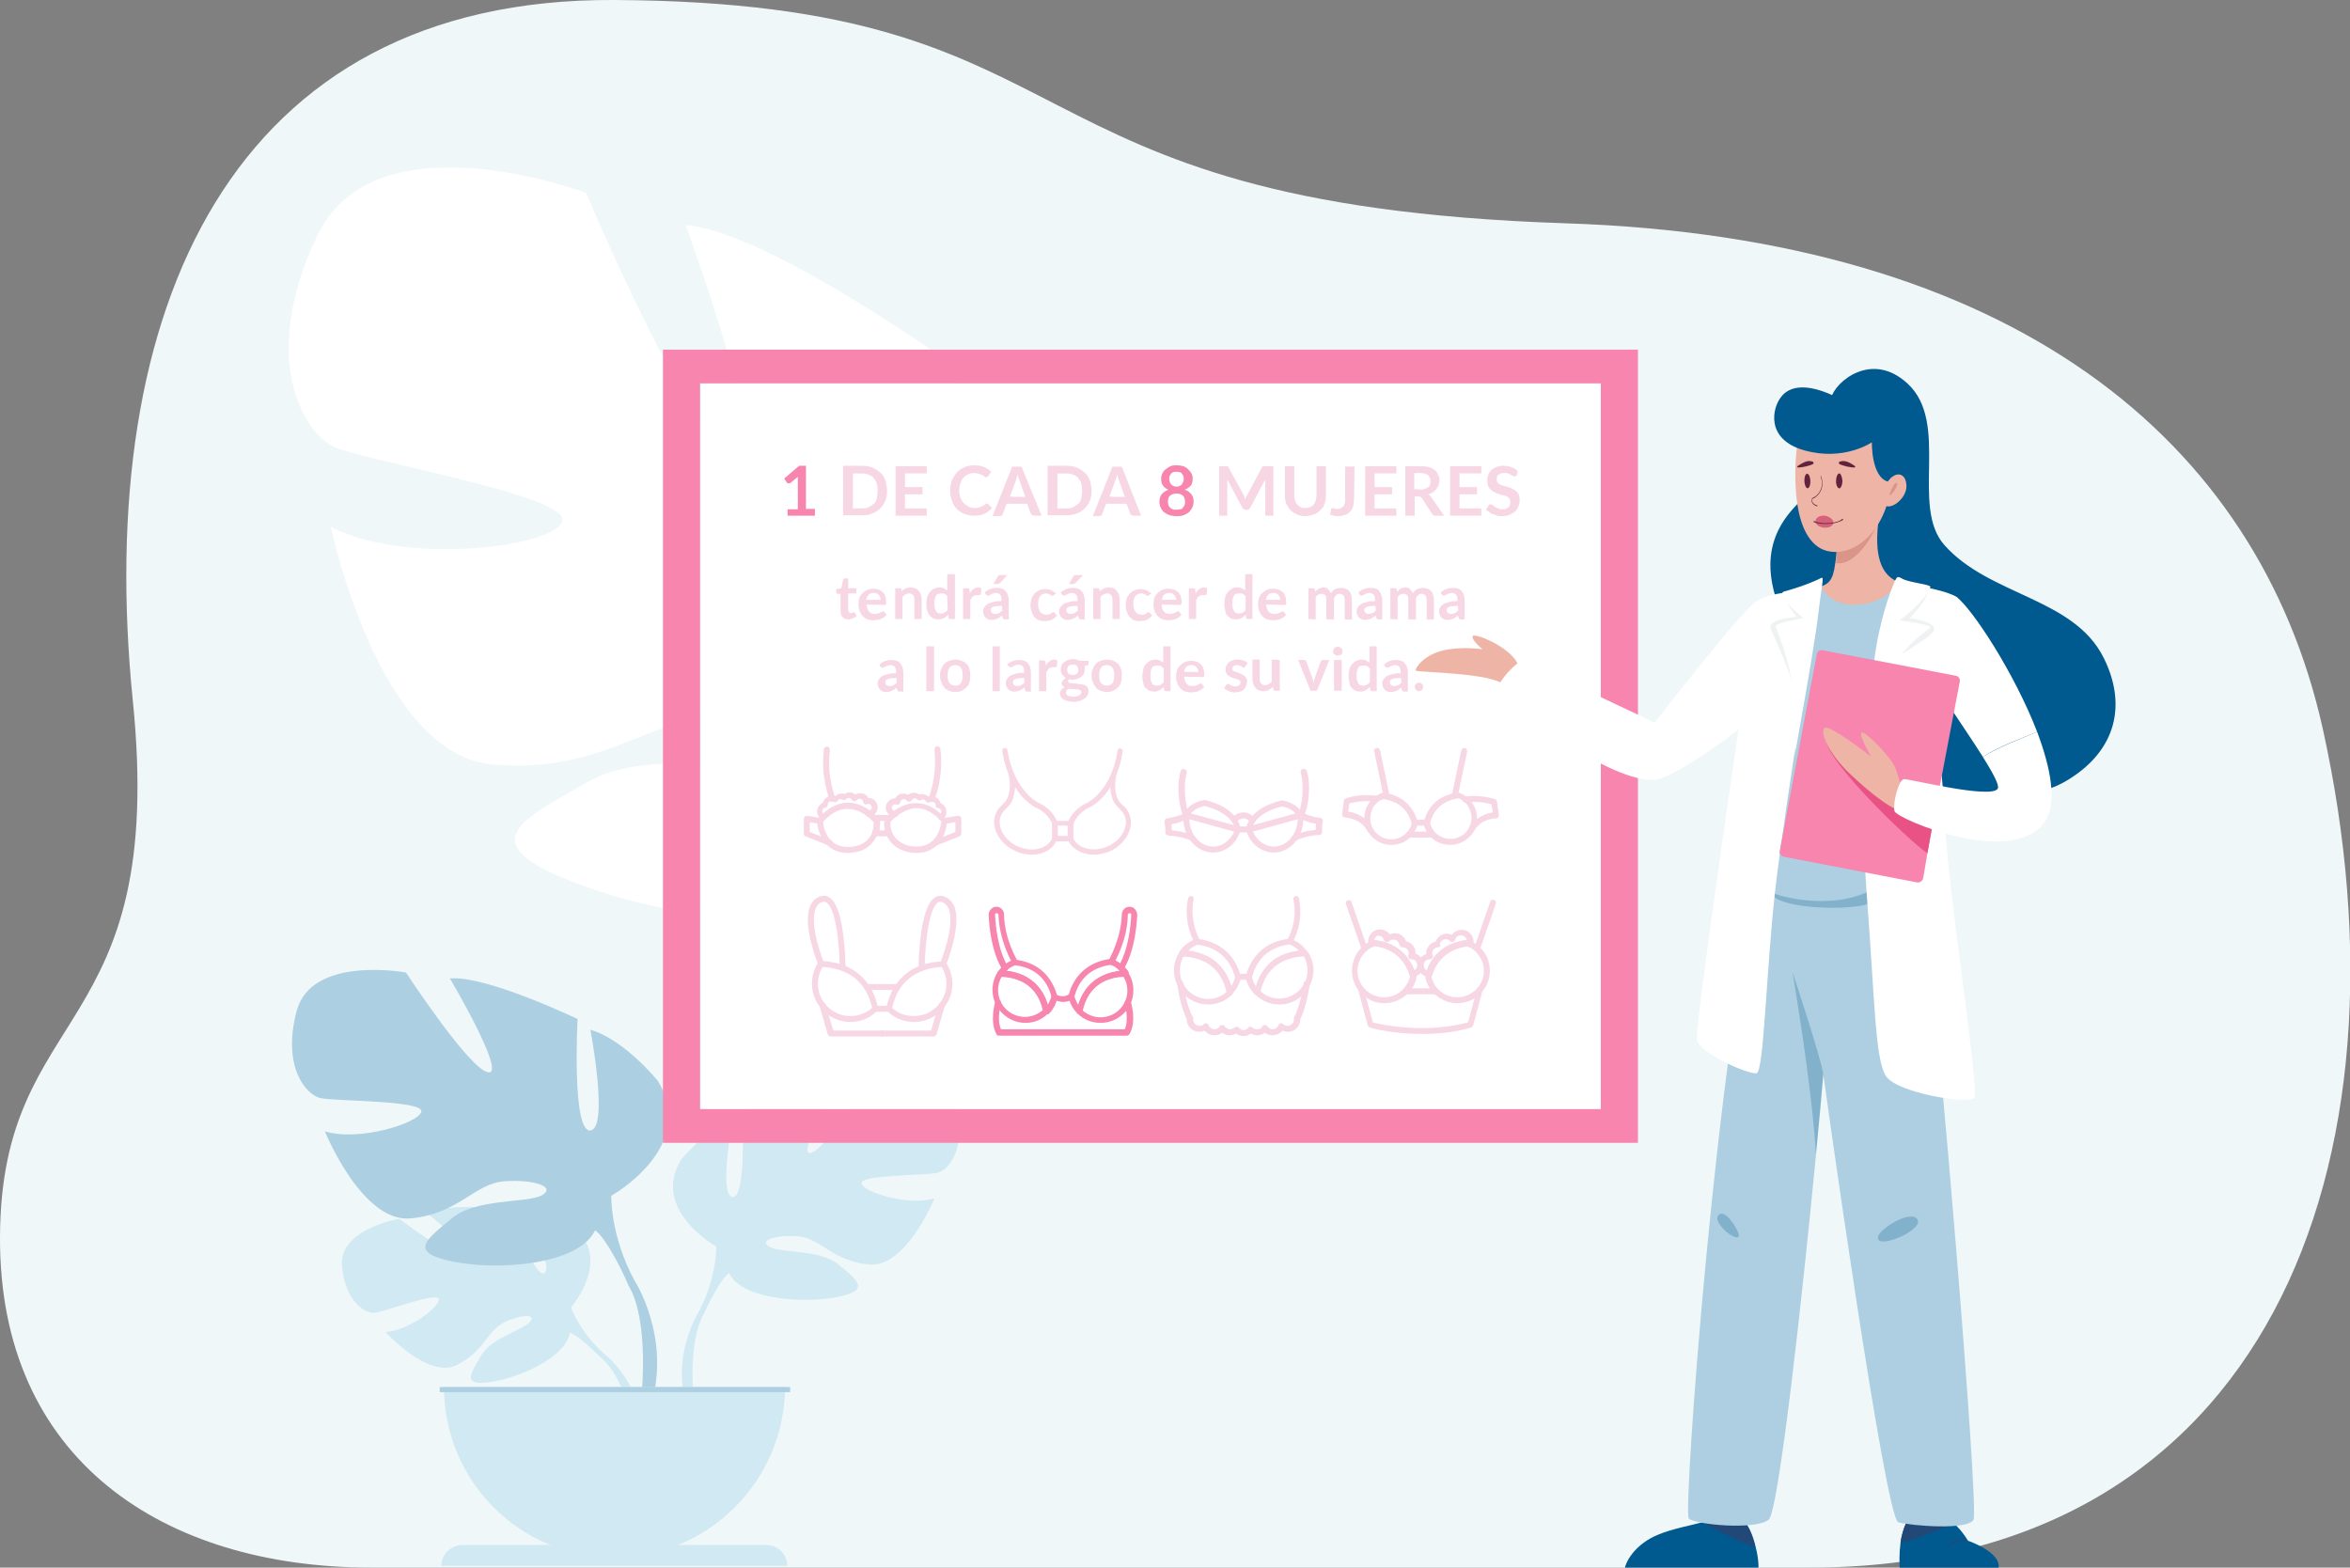 <?xml version="1.0" encoding="utf-8"?>
<!-- Generator: Adobe Illustrator 25.2.0, SVG Export Plug-In . SVG Version: 6.00 Build 0)  -->
<svg version="1.1" id="Layer_1" xmlns="http://www.w3.org/2000/svg" xmlns:xlink="http://www.w3.org/1999/xlink" x="0px" y="0px"
	 viewBox="0 0 550.5 367.2" style="enable-background:new 0 0 550.5 367.2;" xml:space="preserve">
<rect x="0" y="0" width="550.5" height="367.2" fill="#808080" stroke="none"/>
<style type="text/css">
	.st0{fill:#EFF7F9;}
	.st1{fill:#FFFFFF;}
	.st2{fill:#D0E9F2;}
	.st3{fill:#ADCFE2;}
	.st4{fill:#F785AD;}
	.st5{fill:#F7D7E4;}
	.st6{fill:#00598F;}
	.st7{fill:#EEB4A5;}
	.st8{fill:#D99587;}
	.st9{fill:#214877;}
	.st10{fill:#AECFE2;}
	.st11{opacity:0.25;fill:#00598F;enable-background:new    ;}
	.st12{fill:#EFF2F3;}
	.st13{fill:#E85284;}
	.st14{fill:#60223D;}
	.st15{fill:#D5627A;}
</style>
<g id="Layer_2_1_">
</g>
<g id="Layer_1_1_">
	<g>
		<g>
			<path class="st0" d="M87,367.2c102.4,0,191,0,336.9,0c107.1,0,142.8-94.5,120.2-196.6C529,103,471.4,55.7,366.6,52.3
				C231.1,47.8,259.5,0.6,143.9,0C54.1-0.5,21.9,72.6,31.1,164C39.2,243.6,0.2,234.7,0,289.8C-0.2,341.9,38.2,367.2,87,367.2z"/>
		</g>
		<g>
			<path class="st1" d="M231.7,94.2c0,0,0.3,55.3-10,54.8c-10.3-0.6,4.1-61.7,4.1-61.7s-45.4-33-65.2-34.6c0,0,21.3,57.9,11.5,54.8
				c-9.8-3.1-34.8-62.3-34.8-62.3s-49.3-18.7-63,10s-3.2,46.2,4,49.5c7.2,3.3,55.8,11.5,53.4,17.5c-2.4,6.1-37,10.2-54.2,1.2
				c0,0,11.1,53.4,38,55.7c26.9,2.3,38.1-12.6,54.7-10.9s27.8,8.3,18.8,11.2c-9,2.9-36.1-5.1-51.4,3.8c-15.3,8.8-27.3,14.1-3.6,23.3
				c65,25.3,92.8-20.2,92.8-20.2s52-17.9,36.5-57.7C263.2,128.6,249.6,103.3,231.7,94.2z"/>
		</g>
		<g>
			<g>
				<g>
					<path class="st2" d="M133.8,306.2c0,0,9.7-11.3,0.6-18.5c0,0-6.7-4-12.1-3.7c0,0,7.7,12.9,5.2,14.2c-2.5,1.3-7.5-15-7.5-15
						s-15.2-1.5-20,0.9c0,0,13,10.6,10.2,11.2s-16.7-9.8-16.7-9.8s-14.1,2.4-13.4,11c0.8,8.6,5.6,11.3,7.8,11
						c2.1-0.2,14.6-5,14.9-3.2c0.3,1.8-7.2,7.5-12.5,7.7c0,0,9.9,11,16.6,7.8c6.6-3.2,7.2-8.2,11.3-10.1s7.6-1.9,5.9,0
						s-9.2,3.8-11.5,8c-2.4,4.2-4.5,7,2.4,6s18-6,18.5-11.8C133.8,306.2,133.8,306.2,133.8,306.2z"/>
				</g>
				<path class="st2" d="M87,296.8c0,0,38.3-1.5,46.8,9.5c0,0,1.9,5.6,7.6,10.7c0,0,8.2,6.1,8.8,17l-1.5,0.1c0,0-2.6-11.2-7.4-15.6
					c0,0,0,0,0,0c-0.7-0.6-1.1-1.1-1.5-1.4c-2.1-2.1-5.1-4.7-6.6-5C133.3,312,137,298.4,87,296.8z"/>
			</g>
			<path class="st2" d="M167.8,292c0,0-15.5-8.7-8.2-20.4c0,0,5.8-7.2,12-9.1c0,0-3.3,17.5,0,17.9s2.3-19.8,2.3-19.8
				s16.3-7.8,22.7-7.2c0,0-10.1,17.1-6.8,16.7c3.3-0.4,14.6-17.7,14.6-17.7s16.7-3.1,19.4,6.8c2.7,9.9-1.6,14.8-4.1,15.5
				s-18.4,0.4-17.9,2.5s11.1,5.4,17.1,3.5c0,0-6.6,16.3-15.3,15.5c-8.7-0.8-11.3-6.2-16.7-6.6s-9.3,1-6.6,2.5s11.8,0.5,16.1,4.1
				s7.8,6-0.2,7.6c-8,1.6-22.5,0.6-25.4-5.6c-0.1-0.3-0.2-0.5-0.4-0.8c0.2,0.5,0.4,0.8,0.4,0.8c-1.5,0.9-3.7,5-5.3,8.2
				c-0.2,0.5-0.6,1.3-1.1,2.3c-0.2,0.4-0.3,0.7-0.4,1c-2.9,7.1-1.4,19.4-1.4,19.4l-1.7,0.5c-3.8-12.3,2.9-22.5,2.9-22.5
				C168,299,167.8,292,167.8,292z"/>
			<path class="st3" d="M69.5,236.8c3.5-13.1,25.6-9,25.6-9s14.9,22.8,19.3,23.4c4.3,0.5-9-22-9-22c8.4-0.8,29.9,9.5,29.9,9.5
				s-1.4,26.6,3,26.1c4.4-0.5,0-23.6,0-23.6c8.1,2.4,15.8,12,15.8,12c9.5,15.5-10.9,26.9-10.9,26.9s-0.3,9.2,5.4,19.8
				c0,0,8.8,13.4,3.8,29.6l-2.3-0.6c0,0,2-16.3-1.8-25.6c-0.1-0.3-0.3-0.8-0.6-1.3v0c-0.7-1.3-1.1-2.3-1.4-3c-2-4.2-5-9.6-6.9-10.8
				c0,0,0.2-0.4,0.5-1c-0.1,0.3-0.3,0.7-0.5,1c-3.8,8.1-22.8,9.5-33.4,7.3s-6-5.2-0.3-10c5.7-4.9,17.7-3.6,21.2-5.5
				c3.5-1.9-1.6-3.8-8.7-3.3c-7.1,0.5-10.6,7.6-22,8.7c-11.4,1.1-20.1-20.4-20.1-20.4c7.9,2.5,22-1.9,22.6-4.6S78.3,258,75,257.2
				C71.7,256.4,66,249.9,69.5,236.8z"/>
			<g>
				<path class="st2" d="M143.9,364.8c-22.1,0-39.9-17.9-39.9-39.9h79.9C183.8,346.9,165.9,364.8,143.9,364.8z"/>
			</g>
			<g>
				<path class="st2" d="M103.4,366.8h81l0,0c0-2.7-2.2-4.9-4.9-4.9h-71.1C105.6,361.9,103.4,364.1,103.4,366.8L103.4,366.8z"/>
			</g>
			<g>
				<rect x="103" y="324.9" class="st3" width="82.1" height="1.2"/>
			</g>
		</g>
	</g>
	<g>
		<rect x="164" y="89.8" class="st1" width="211" height="170"/>
		<path class="st4" d="M383.6,267.7H155.3V81.9h228.4V267.7z M374.9,89.8H164v170h211V89.8z"/>
		<g>
			<g>
				<path class="st5" d="M198.8,145.1c-0.6,0-1.1-0.2-1.4-0.5s-0.5-0.8-0.5-1.5v-4h-0.7c-0.1,0-0.2,0-0.2-0.1s-0.1-0.1-0.1-0.3V138
					l1.2-0.2l0.4-2c0-0.1,0.1-0.2,0.1-0.2c0.1-0.1,0.1-0.1,0.2-0.1h0.9v2.3h1.9v1.2h-1.9v3.9c0,0.2,0.1,0.4,0.2,0.5s0.3,0.2,0.4,0.2
					c0.1,0,0.2,0,0.3,0s0.1-0.1,0.2-0.1s0.1-0.1,0.1-0.1s0.1,0,0.1,0s0.1,0,0.1,0c0,0,0.1,0.1,0.1,0.1l0.5,0.8
					c-0.2,0.2-0.5,0.4-0.9,0.5S199.1,145.1,198.8,145.1z"/>
				<path class="st5" d="M203,141.6c0,0.4,0.1,0.7,0.2,1c0.1,0.3,0.2,0.5,0.4,0.7s0.4,0.3,0.6,0.4s0.5,0.1,0.8,0.1s0.5,0,0.7-0.1
					s0.4-0.1,0.5-0.2c0.1-0.1,0.3-0.1,0.4-0.2s0.2-0.1,0.3-0.1c0.1,0,0.2,0.1,0.3,0.2l0.5,0.6c-0.2,0.2-0.4,0.4-0.6,0.6
					c-0.2,0.1-0.5,0.3-0.8,0.4c-0.3,0.1-0.5,0.2-0.8,0.2c-0.3,0-0.5,0.1-0.8,0.1c-0.5,0-1-0.1-1.4-0.2s-0.8-0.4-1.1-0.7
					s-0.6-0.7-0.8-1.2c-0.2-0.5-0.3-1-0.3-1.7c0-0.5,0.1-1,0.2-1.4s0.4-0.8,0.7-1.1s0.7-0.6,1.1-0.8c0.4-0.2,0.9-0.3,1.4-0.3
					c0.5,0,0.9,0.1,1.3,0.2s0.7,0.4,1,0.6c0.3,0.3,0.5,0.6,0.6,1s0.2,0.9,0.2,1.4c0,0.3,0,0.4-0.1,0.5c-0.1,0.1-0.2,0.1-0.3,0.1
					L203,141.6L203,141.6z M206.3,140.5c0-0.2,0-0.4-0.1-0.6s-0.2-0.4-0.3-0.5s-0.3-0.3-0.5-0.4s-0.4-0.1-0.7-0.1
					c-0.5,0-0.9,0.1-1.2,0.4c-0.3,0.3-0.5,0.7-0.6,1.2L206.3,140.5L206.3,140.5z"/>
				<path class="st5" d="M211,138.6c0.1-0.1,0.3-0.3,0.5-0.4c0.2-0.1,0.3-0.2,0.5-0.3s0.4-0.2,0.6-0.2c0.2-0.1,0.4-0.1,0.7-0.1
					c0.4,0,0.7,0.1,1.1,0.2c0.3,0.1,0.6,0.3,0.8,0.6c0.2,0.2,0.4,0.5,0.5,0.9c0.1,0.3,0.2,0.7,0.2,1.1v4.6h-1.7v-4.6
					c0-0.4-0.1-0.8-0.3-1s-0.5-0.4-0.9-0.4c-0.3,0-0.6,0.1-0.8,0.2c-0.3,0.1-0.5,0.3-0.8,0.6v5.2h-1.7v-7.2h1.1
					c0.2,0,0.4,0.1,0.4,0.3L211,138.6z"/>
				<path class="st5" d="M223.7,134.5V145h-1.1c-0.2,0-0.4-0.1-0.4-0.3l-0.1-0.7c-0.3,0.3-0.6,0.6-1,0.8c-0.4,0.2-0.8,0.3-1.3,0.3
					c-0.4,0-0.8-0.1-1.1-0.2c-0.3-0.2-0.6-0.4-0.9-0.7s-0.4-0.7-0.6-1.2s-0.2-1-0.2-1.6c0-0.5,0.1-1,0.2-1.5s0.4-0.9,0.6-1.2
					c0.3-0.3,0.6-0.6,1-0.8c0.4-0.2,0.8-0.3,1.3-0.3c0.4,0,0.8,0.1,1,0.2s0.5,0.3,0.8,0.5v-3.8L223.7,134.5L223.7,134.5z
					 M221.9,139.6c-0.2-0.2-0.4-0.4-0.6-0.5s-0.5-0.1-0.8-0.1c-0.3,0-0.5,0.1-0.7,0.1s-0.4,0.2-0.5,0.4s-0.3,0.4-0.3,0.8
					c-0.1,0.3-0.1,0.7-0.1,1.1s0,0.8,0.1,1.1c0.1,0.3,0.2,0.5,0.3,0.7s0.3,0.3,0.5,0.4c0.2,0.1,0.4,0.1,0.6,0.1
					c0.4,0,0.7-0.1,0.9-0.2s0.5-0.4,0.7-0.6L221.9,139.6L221.9,139.6z"/>
				<path class="st5" d="M227.2,139c0.2-0.4,0.5-0.8,0.8-1s0.7-0.4,1.1-0.4c0.3,0,0.6,0.1,0.8,0.2l-0.1,1.3c0,0.1-0.1,0.1-0.1,0.2
					c0,0-0.1,0.1-0.2,0.1c-0.1,0-0.2,0-0.3,0c-0.1,0-0.3,0-0.4,0c-0.2,0-0.4,0-0.5,0.1s-0.3,0.1-0.4,0.2c-0.1,0.1-0.2,0.2-0.3,0.4
					c-0.1,0.1-0.2,0.3-0.3,0.5v4.4h-1.7v-7.2h1c0.2,0,0.3,0,0.4,0.1s0.1,0.2,0.1,0.3L227.2,139z"/>
				<path class="st5" d="M230.7,138.8c0.8-0.8,1.8-1.1,3-1.1c0.4,0,0.8,0.1,1.1,0.2s0.6,0.3,0.8,0.6c0.2,0.2,0.4,0.5,0.5,0.9
					c0.1,0.3,0.2,0.7,0.2,1.1v4.6h-0.8c-0.2,0-0.3,0-0.4-0.1c-0.1-0.1-0.2-0.1-0.2-0.3l-0.2-0.5c-0.2,0.2-0.4,0.3-0.5,0.4
					c-0.2,0.1-0.4,0.2-0.5,0.3c-0.2,0.1-0.4,0.1-0.6,0.2c-0.2,0-0.4,0.1-0.7,0.1c-0.3,0-0.6,0-0.8-0.1s-0.5-0.2-0.7-0.4
					c-0.2-0.2-0.3-0.4-0.4-0.6s-0.2-0.5-0.2-0.9c0-0.2,0-0.4,0.1-0.6s0.2-0.4,0.3-0.5c0.1-0.2,0.3-0.3,0.5-0.5s0.5-0.3,0.8-0.4
					s0.7-0.2,1.1-0.3c0.4-0.1,0.9-0.1,1.5-0.1v-0.4c0-0.5-0.1-0.8-0.3-1.1c-0.2-0.2-0.5-0.4-0.9-0.4c-0.3,0-0.5,0-0.7,0.1
					c-0.2,0.1-0.4,0.1-0.5,0.2s-0.3,0.2-0.4,0.2c-0.1,0.1-0.2,0.1-0.4,0.1c-0.1,0-0.2,0-0.3-0.1s-0.1-0.1-0.2-0.2L230.7,138.8z
					 M234.7,141.9c-0.5,0-0.9,0.1-1.3,0.1s-0.6,0.1-0.8,0.2c-0.2,0.1-0.4,0.2-0.4,0.3c-0.1,0.1-0.1,0.3-0.1,0.4
					c0,0.3,0.1,0.5,0.3,0.7c0.2,0.1,0.4,0.2,0.7,0.2c0.4,0,0.7-0.1,0.9-0.2s0.5-0.3,0.8-0.6L234.7,141.9L234.7,141.9z M236,134.7
					l-1.7,1.8c-0.1,0.1-0.2,0.2-0.3,0.2s-0.2,0.1-0.3,0.1h-1l1-1.7c0.1-0.1,0.1-0.2,0.2-0.3s0.2-0.1,0.4-0.1H236z"/>
				<path class="st5" d="M246.9,139.3c-0.1,0.1-0.1,0.1-0.1,0.2c-0.1,0-0.1,0.1-0.2,0.1c-0.1,0-0.2,0-0.3-0.1s-0.2-0.1-0.3-0.2
					s-0.3-0.1-0.4-0.2c-0.2-0.1-0.4-0.1-0.6-0.1c-0.3,0-0.6,0.1-0.8,0.2c-0.2,0.1-0.4,0.3-0.6,0.5c-0.1,0.2-0.3,0.5-0.3,0.8
					c-0.1,0.3-0.1,0.6-0.1,1s0,0.7,0.1,1s0.2,0.6,0.4,0.8c0.1,0.2,0.3,0.4,0.6,0.5c0.2,0.1,0.5,0.2,0.8,0.2s0.5,0,0.7-0.1
					s0.3-0.1,0.4-0.2c0.1-0.1,0.2-0.2,0.3-0.2c0.1-0.1,0.2-0.1,0.3-0.1c0.1,0,0.2,0.1,0.3,0.2l0.5,0.6c-0.2,0.2-0.4,0.4-0.6,0.6
					c-0.2,0.1-0.5,0.3-0.7,0.4c-0.2,0.1-0.5,0.2-0.8,0.2c-0.3,0-0.5,0.1-0.8,0.1c-0.4,0-0.9-0.1-1.3-0.2s-0.7-0.4-1-0.7
					c-0.3-0.3-0.5-0.7-0.7-1.2c-0.2-0.5-0.3-1-0.3-1.6c0-0.5,0.1-1,0.2-1.5c0.1-0.4,0.4-0.8,0.7-1.2s0.7-0.6,1.1-0.8
					s0.9-0.3,1.5-0.3c0.5,0,1,0.1,1.4,0.3s0.8,0.4,1.1,0.8L246.9,139.3z"/>
				<path class="st5" d="M248.5,138.8c0.8-0.8,1.8-1.1,3-1.1c0.4,0,0.8,0.1,1.1,0.2s0.6,0.3,0.8,0.6c0.2,0.2,0.4,0.5,0.5,0.9
					c0.1,0.3,0.2,0.7,0.2,1.1v4.6h-0.8c-0.2,0-0.3,0-0.4-0.1c-0.1-0.1-0.2-0.1-0.2-0.3l-0.2-0.5c-0.2,0.2-0.4,0.3-0.5,0.4
					c-0.2,0.1-0.4,0.2-0.5,0.3c-0.2,0.1-0.4,0.1-0.6,0.2c-0.2,0-0.4,0.1-0.7,0.1c-0.3,0-0.6,0-0.8-0.1s-0.5-0.2-0.7-0.4
					c-0.2-0.2-0.3-0.4-0.4-0.6s-0.2-0.5-0.2-0.9c0-0.2,0-0.4,0.1-0.6s0.2-0.4,0.3-0.5c0.1-0.2,0.3-0.3,0.5-0.5s0.5-0.3,0.8-0.4
					s0.7-0.2,1.1-0.3c0.4-0.1,0.9-0.1,1.5-0.1v-0.4c0-0.5-0.1-0.8-0.3-1.1c-0.2-0.2-0.5-0.4-0.9-0.4c-0.3,0-0.5,0-0.7,0.1
					c-0.2,0.1-0.4,0.1-0.5,0.2s-0.3,0.2-0.4,0.2c-0.1,0.1-0.2,0.1-0.4,0.1c-0.1,0-0.2,0-0.3-0.1s-0.1-0.1-0.2-0.2L248.5,138.8z
					 M252.4,141.9c-0.5,0-0.9,0.1-1.3,0.1s-0.6,0.1-0.8,0.2c-0.2,0.1-0.4,0.2-0.4,0.3c-0.1,0.1-0.1,0.3-0.1,0.4
					c0,0.3,0.1,0.5,0.3,0.7c0.2,0.1,0.4,0.2,0.7,0.2c0.4,0,0.7-0.1,0.9-0.2s0.5-0.3,0.8-0.6L252.4,141.9L252.4,141.9z M253.7,134.7
					l-1.7,1.8c-0.1,0.1-0.2,0.2-0.3,0.2s-0.2,0.1-0.3,0.1h-1l1-1.7c0.1-0.1,0.1-0.2,0.2-0.3s0.2-0.1,0.4-0.1H253.7z"/>
				<path class="st5" d="M257.5,138.6c0.1-0.1,0.3-0.3,0.5-0.4c0.2-0.1,0.3-0.2,0.5-0.3s0.4-0.2,0.6-0.2c0.2-0.1,0.4-0.1,0.7-0.1
					c0.4,0,0.7,0.1,1,0.2c0.3,0.1,0.6,0.3,0.8,0.6c0.2,0.2,0.4,0.5,0.5,0.9c0.1,0.3,0.2,0.7,0.2,1.1v4.6h-1.7v-4.6
					c0-0.4-0.1-0.8-0.3-1c-0.2-0.2-0.5-0.4-0.9-0.4c-0.3,0-0.6,0.1-0.8,0.2c-0.3,0.1-0.5,0.3-0.8,0.6v5.2h-1.7v-7.2h1.1
					c0.2,0,0.4,0.1,0.4,0.3L257.5,138.6z"/>
				<path class="st5" d="M269.2,139.3c0,0.1-0.1,0.1-0.1,0.2c0,0-0.1,0.1-0.2,0.1s-0.2,0-0.3-0.1c-0.1-0.1-0.2-0.1-0.3-0.2
					s-0.3-0.1-0.4-0.2c-0.2-0.1-0.4-0.1-0.6-0.1c-0.3,0-0.6,0.1-0.8,0.2c-0.2,0.1-0.4,0.3-0.6,0.5c-0.1,0.2-0.3,0.5-0.3,0.8
					c-0.1,0.3-0.1,0.6-0.1,1s0,0.7,0.1,1s0.2,0.6,0.4,0.8c0.1,0.2,0.3,0.4,0.6,0.5c0.2,0.1,0.5,0.2,0.8,0.2s0.5,0,0.7-0.1
					s0.3-0.1,0.4-0.2c0.1-0.1,0.2-0.2,0.3-0.2c0.1-0.1,0.2-0.1,0.3-0.1c0.1,0,0.2,0.1,0.3,0.2l0.5,0.6c-0.2,0.2-0.4,0.4-0.6,0.6
					c-0.2,0.1-0.5,0.3-0.7,0.4c-0.2,0.1-0.5,0.2-0.8,0.2c-0.3,0-0.5,0.1-0.8,0.1c-0.5,0-0.9-0.1-1.3-0.2s-0.7-0.4-1-0.7
					c-0.3-0.3-0.5-0.7-0.7-1.2c-0.2-0.5-0.3-1-0.3-1.6c0-0.5,0.1-1,0.2-1.5c0.1-0.4,0.4-0.8,0.7-1.2s0.7-0.6,1.1-0.8
					s0.9-0.3,1.5-0.3c0.5,0,1,0.1,1.4,0.3s0.8,0.4,1.1,0.8L269.2,139.3z"/>
				<path class="st5" d="M272.1,141.6c0,0.4,0.1,0.7,0.2,1c0.1,0.3,0.2,0.5,0.4,0.7s0.4,0.3,0.6,0.4s0.5,0.1,0.8,0.1s0.5,0,0.7-0.1
					s0.4-0.1,0.5-0.2c0.1-0.1,0.3-0.1,0.4-0.2s0.2-0.1,0.3-0.1c0.1,0,0.2,0.1,0.3,0.2l0.5,0.6c-0.2,0.2-0.4,0.4-0.6,0.6
					c-0.2,0.1-0.5,0.3-0.8,0.4c-0.3,0.1-0.5,0.2-0.8,0.2c-0.3,0-0.5,0.1-0.8,0.1c-0.5,0-1-0.1-1.4-0.2s-0.8-0.4-1.1-0.7
					s-0.6-0.7-0.8-1.2c-0.2-0.5-0.3-1-0.3-1.7c0-0.5,0.1-1,0.2-1.4s0.4-0.8,0.7-1.1s0.7-0.6,1.1-0.8c0.4-0.2,0.9-0.3,1.5-0.3
					c0.5,0,0.9,0.1,1.3,0.2s0.7,0.4,1,0.6c0.3,0.3,0.5,0.6,0.6,1s0.2,0.9,0.2,1.4c0,0.3,0,0.4-0.1,0.5c-0.1,0.1-0.2,0.1-0.3,0.1
					L272.1,141.6L272.1,141.6z M275.5,140.5c0-0.2,0-0.4-0.1-0.6s-0.2-0.4-0.3-0.5s-0.3-0.3-0.5-0.4s-0.4-0.1-0.7-0.1
					c-0.5,0-0.9,0.1-1.2,0.4s-0.5,0.7-0.5,1.2L275.5,140.5L275.5,140.5z"/>
				<path class="st5" d="M280.1,139c0.2-0.4,0.5-0.8,0.8-1s0.7-0.4,1.1-0.4c0.3,0,0.6,0.1,0.8,0.2l-0.1,1.3c0,0.1-0.1,0.1-0.1,0.2
					s-0.1,0.1-0.2,0.1c-0.1,0-0.2,0-0.3,0c-0.1,0-0.3,0-0.4,0c-0.2,0-0.4,0-0.5,0.1s-0.3,0.1-0.4,0.2c-0.1,0.1-0.2,0.2-0.3,0.4
					c-0.1,0.1-0.2,0.3-0.3,0.5v4.4h-1.7v-7.2h1c0.2,0,0.3,0,0.4,0.1s0.1,0.2,0.1,0.3L280.1,139z"/>
				<path class="st5" d="M293.4,134.5V145h-1.1c-0.2,0-0.4-0.1-0.4-0.3l-0.1-0.7c-0.3,0.3-0.6,0.6-1,0.8c-0.4,0.2-0.8,0.3-1.3,0.3
					c-0.4,0-0.8-0.1-1.1-0.2c-0.3-0.2-0.6-0.4-0.9-0.7s-0.4-0.7-0.5-1.2s-0.2-1-0.2-1.6c0-0.5,0.1-1,0.2-1.5s0.4-0.9,0.6-1.2
					c0.3-0.3,0.6-0.6,1-0.8c0.4-0.2,0.8-0.3,1.3-0.3c0.4,0,0.8,0.1,1,0.2s0.5,0.3,0.8,0.5v-3.8L293.4,134.5L293.4,134.5z
					 M291.7,139.6c-0.2-0.2-0.4-0.4-0.6-0.5s-0.5-0.1-0.8-0.1c-0.3,0-0.5,0.1-0.7,0.1s-0.4,0.2-0.5,0.4s-0.3,0.4-0.3,0.8
					c-0.1,0.3-0.1,0.7-0.1,1.1s0,0.8,0.1,1.1c0.1,0.3,0.2,0.5,0.3,0.7s0.3,0.3,0.5,0.4c0.2,0.1,0.4,0.1,0.6,0.1
					c0.4,0,0.7-0.1,0.9-0.2s0.5-0.4,0.7-0.6V139.6z"/>
				<path class="st5" d="M296.6,141.6c0,0.4,0.1,0.7,0.2,1c0.1,0.3,0.2,0.5,0.4,0.7s0.4,0.3,0.6,0.4s0.5,0.1,0.8,0.1s0.5,0,0.7-0.1
					s0.4-0.1,0.5-0.2c0.1-0.1,0.3-0.1,0.4-0.2s0.2-0.1,0.3-0.1c0.1,0,0.2,0.1,0.3,0.2l0.5,0.6c-0.2,0.2-0.4,0.4-0.6,0.6
					c-0.2,0.1-0.5,0.3-0.8,0.4c-0.3,0.1-0.5,0.2-0.8,0.2c-0.3,0-0.5,0.1-0.8,0.1c-0.5,0-1-0.1-1.4-0.2s-0.8-0.4-1.1-0.7
					s-0.6-0.7-0.8-1.2c-0.2-0.5-0.3-1-0.3-1.7c0-0.5,0.1-1,0.2-1.4s0.4-0.8,0.7-1.1s0.7-0.6,1.1-0.8c0.4-0.2,0.9-0.3,1.5-0.3
					c0.5,0,0.9,0.1,1.3,0.2s0.7,0.4,1,0.6c0.3,0.3,0.5,0.6,0.6,1s0.2,0.9,0.2,1.4c0,0.3,0,0.4-0.1,0.5c-0.1,0.1-0.2,0.1-0.3,0.1
					L296.6,141.6L296.6,141.6z M299.9,140.5c0-0.2,0-0.4-0.1-0.6s-0.2-0.4-0.3-0.5s-0.3-0.3-0.5-0.4s-0.4-0.1-0.7-0.1
					c-0.5,0-0.9,0.1-1.2,0.4s-0.5,0.7-0.5,1.2L299.9,140.5L299.9,140.5z"/>
				<path class="st5" d="M306.5,145v-7.2h1.1c0.2,0,0.4,0.1,0.4,0.3l0.1,0.5c0.1-0.1,0.3-0.3,0.4-0.4c0.1-0.1,0.3-0.2,0.4-0.3
					c0.2-0.1,0.3-0.1,0.5-0.2c0.2-0.1,0.4-0.1,0.6-0.1c0.5,0,0.8,0.1,1.1,0.4s0.5,0.6,0.7,1c0.1-0.2,0.2-0.4,0.4-0.6
					c0.2-0.2,0.4-0.3,0.6-0.4c0.2-0.1,0.4-0.2,0.6-0.2s0.5-0.1,0.7-0.1c0.4,0,0.8,0.1,1.1,0.2s0.6,0.3,0.8,0.5
					c0.2,0.2,0.4,0.5,0.5,0.9s0.2,0.7,0.2,1.2v4.6h-1.7v-4.6c0-0.5-0.1-0.8-0.3-1c-0.2-0.2-0.5-0.4-0.9-0.4c-0.2,0-0.3,0-0.5,0.1
					c-0.1,0.1-0.3,0.1-0.4,0.3c-0.1,0.1-0.2,0.3-0.3,0.4s-0.1,0.4-0.1,0.6v4.6h-1.8v-4.6c0-0.5-0.1-0.8-0.3-1.1
					c-0.2-0.2-0.5-0.3-0.9-0.3c-0.2,0-0.5,0.1-0.7,0.2c-0.2,0.1-0.4,0.3-0.6,0.5v5.3L306.5,145L306.5,145z"/>
				<path class="st5" d="M318.2,138.8c0.8-0.8,1.8-1.1,3-1.1c0.4,0,0.8,0.1,1.1,0.2s0.6,0.3,0.8,0.6c0.2,0.2,0.4,0.5,0.5,0.9
					c0.1,0.3,0.2,0.7,0.2,1.1v4.6h-0.8c-0.2,0-0.3,0-0.4-0.1s-0.2-0.1-0.2-0.3l-0.2-0.5c-0.2,0.2-0.4,0.3-0.5,0.4
					c-0.2,0.1-0.4,0.2-0.5,0.3s-0.4,0.1-0.6,0.2c-0.2,0-0.5,0.1-0.7,0.1c-0.3,0-0.6,0-0.8-0.1s-0.5-0.2-0.7-0.4
					c-0.2-0.2-0.3-0.4-0.4-0.6s-0.2-0.5-0.2-0.9c0-0.2,0-0.4,0.1-0.6s0.2-0.4,0.3-0.5c0.1-0.2,0.3-0.3,0.5-0.5s0.5-0.3,0.8-0.4
					s0.7-0.2,1.1-0.3c0.4-0.1,0.9-0.1,1.5-0.1v-0.4c0-0.5-0.1-0.8-0.3-1.1c-0.2-0.2-0.5-0.4-0.9-0.4c-0.3,0-0.5,0-0.7,0.1
					c-0.2,0.1-0.4,0.1-0.5,0.2c-0.1,0.1-0.3,0.2-0.4,0.2c-0.1,0.1-0.2,0.1-0.4,0.1c-0.1,0-0.2,0-0.3-0.1s-0.1-0.1-0.2-0.2
					L318.2,138.8z M322.2,141.9c-0.5,0-0.9,0.1-1.3,0.1s-0.6,0.1-0.8,0.2c-0.2,0.1-0.4,0.2-0.4,0.3c-0.1,0.1-0.1,0.3-0.1,0.4
					c0,0.3,0.1,0.5,0.3,0.7c0.2,0.1,0.4,0.2,0.7,0.2c0.4,0,0.7-0.1,0.9-0.2c0.3-0.1,0.5-0.3,0.8-0.6L322.2,141.9L322.2,141.9z"/>
				<path class="st5" d="M325.7,145v-7.2h1.1c0.2,0,0.4,0.1,0.4,0.3l0.1,0.5c0.1-0.1,0.3-0.3,0.4-0.4c0.1-0.1,0.3-0.2,0.4-0.3
					c0.2-0.1,0.3-0.1,0.5-0.2c0.2-0.1,0.4-0.1,0.6-0.1c0.5,0,0.8,0.1,1.1,0.4s0.5,0.6,0.7,1c0.1-0.2,0.2-0.4,0.4-0.6
					c0.2-0.2,0.4-0.3,0.6-0.4c0.2-0.1,0.4-0.2,0.6-0.2s0.5-0.1,0.7-0.1c0.4,0,0.8,0.1,1.1,0.2s0.6,0.3,0.8,0.5
					c0.2,0.2,0.4,0.5,0.5,0.9s0.2,0.7,0.2,1.2v4.6h-1.7v-4.6c0-0.5-0.1-0.8-0.3-1c-0.2-0.2-0.5-0.4-0.9-0.4c-0.2,0-0.3,0-0.5,0.1
					c-0.1,0.1-0.3,0.1-0.4,0.3c-0.1,0.1-0.2,0.3-0.3,0.4s-0.1,0.4-0.1,0.6v4.6h-1.8v-4.6c0-0.5-0.1-0.8-0.3-1.1
					c-0.2-0.2-0.5-0.3-0.9-0.3c-0.2,0-0.5,0.1-0.7,0.2c-0.2,0.1-0.4,0.3-0.6,0.5v5.3L325.7,145L325.7,145z"/>
				<path class="st5" d="M337.5,138.8c0.8-0.8,1.8-1.1,3-1.1c0.4,0,0.8,0.1,1.1,0.2s0.6,0.3,0.8,0.6c0.2,0.2,0.4,0.5,0.5,0.9
					c0.1,0.3,0.2,0.7,0.2,1.1v4.6h-0.8c-0.2,0-0.3,0-0.4-0.1s-0.2-0.1-0.2-0.3l-0.2-0.5c-0.2,0.2-0.4,0.3-0.5,0.4
					c-0.2,0.1-0.4,0.2-0.5,0.3s-0.4,0.1-0.6,0.2c-0.2,0-0.5,0.1-0.7,0.1c-0.3,0-0.6,0-0.8-0.1s-0.5-0.2-0.7-0.4
					c-0.2-0.2-0.3-0.4-0.4-0.6s-0.2-0.5-0.2-0.9c0-0.2,0-0.4,0.1-0.6s0.2-0.4,0.3-0.5c0.1-0.2,0.3-0.3,0.5-0.5s0.5-0.3,0.8-0.4
					s0.7-0.2,1.1-0.3c0.4-0.1,0.9-0.1,1.5-0.1v-0.4c0-0.5-0.1-0.8-0.3-1.1c-0.2-0.2-0.5-0.4-0.9-0.4c-0.3,0-0.5,0-0.7,0.1
					c-0.2,0.1-0.4,0.1-0.5,0.2c-0.1,0.1-0.3,0.2-0.4,0.2c-0.1,0.1-0.2,0.1-0.4,0.1c-0.1,0-0.2,0-0.3-0.1s-0.1-0.1-0.2-0.2
					L337.5,138.8z M341.5,141.9c-0.5,0-0.9,0.1-1.3,0.1s-0.6,0.1-0.8,0.2c-0.2,0.1-0.4,0.2-0.4,0.3c-0.1,0.1-0.1,0.3-0.1,0.4
					c0,0.3,0.1,0.5,0.3,0.7c0.2,0.1,0.4,0.2,0.7,0.2c0.4,0,0.7-0.1,0.9-0.2c0.3-0.1,0.5-0.3,0.8-0.6L341.5,141.9L341.5,141.9z"/>
				<path class="st5" d="M206,155.7c0.8-0.8,1.8-1.1,3-1.1c0.4,0,0.8,0.1,1.1,0.2s0.6,0.3,0.8,0.6c0.2,0.2,0.4,0.5,0.5,0.9
					c0.1,0.3,0.2,0.7,0.2,1.1v4.6h-0.8c-0.2,0-0.3,0-0.4-0.1c-0.1-0.1-0.2-0.1-0.2-0.3l-0.2-0.5c-0.2,0.2-0.4,0.3-0.5,0.4
					c-0.2,0.1-0.4,0.2-0.5,0.3c-0.2,0.1-0.4,0.1-0.6,0.2c-0.2,0-0.4,0.1-0.7,0.1c-0.3,0-0.6,0-0.8-0.1s-0.5-0.2-0.7-0.4
					c-0.2-0.2-0.3-0.4-0.4-0.6s-0.2-0.5-0.2-0.9c0-0.2,0-0.4,0.1-0.6s0.2-0.4,0.3-0.5c0.1-0.2,0.3-0.3,0.5-0.5s0.5-0.3,0.8-0.4
					s0.7-0.2,1.1-0.3c0.4-0.1,0.9-0.1,1.5-0.1v-0.4c0-0.5-0.1-0.8-0.3-1.1c-0.2-0.2-0.5-0.4-0.9-0.4c-0.3,0-0.5,0-0.7,0.1
					c-0.2,0.1-0.4,0.1-0.5,0.2s-0.3,0.2-0.4,0.2c-0.1,0.1-0.2,0.1-0.4,0.1c-0.1,0-0.2,0-0.3-0.1s-0.1-0.1-0.2-0.2L206,155.7z
					 M210,158.8c-0.5,0-0.9,0.1-1.3,0.1s-0.6,0.1-0.8,0.2c-0.2,0.1-0.4,0.2-0.4,0.3c-0.1,0.1-0.1,0.3-0.1,0.4c0,0.3,0.1,0.5,0.3,0.7
					c0.2,0.1,0.4,0.2,0.7,0.2c0.4,0,0.7-0.1,0.9-0.2s0.5-0.3,0.8-0.6L210,158.8L210,158.8z"/>
				<path class="st5" d="M218.8,151.4v10.5H217v-10.5H218.8z"/>
				<path class="st5" d="M223.8,154.5c0.5,0,1,0.1,1.5,0.3s0.8,0.4,1.1,0.7c0.3,0.3,0.6,0.7,0.7,1.2s0.2,1,0.2,1.5
					c0,0.6-0.1,1.1-0.2,1.6s-0.4,0.9-0.7,1.2c-0.3,0.3-0.7,0.6-1.1,0.8c-0.4,0.2-0.9,0.3-1.5,0.3c-0.5,0-1-0.1-1.5-0.3
					s-0.8-0.4-1.1-0.8s-0.6-0.7-0.7-1.2c-0.2-0.5-0.3-1-0.3-1.6s0.1-1.1,0.3-1.5c0.2-0.5,0.4-0.9,0.7-1.2s0.7-0.6,1.1-0.7
					S223.3,154.5,223.8,154.5z M223.8,160.6c0.6,0,1.1-0.2,1.3-0.6c0.3-0.4,0.4-1,0.4-1.8s-0.1-1.4-0.4-1.8s-0.7-0.6-1.3-0.6
					c-0.6,0-1.1,0.2-1.4,0.6c-0.3,0.4-0.4,1-0.4,1.8s0.1,1.4,0.4,1.8C222.8,160.4,223.2,160.6,223.8,160.6z"/>
				<path class="st5" d="M234.2,151.4v10.5h-1.7v-10.5H234.2z"/>
				<path class="st5" d="M235.9,155.7c0.8-0.8,1.8-1.1,3-1.1c0.4,0,0.8,0.1,1.1,0.2s0.6,0.3,0.8,0.6c0.2,0.2,0.4,0.5,0.5,0.9
					c0.1,0.3,0.2,0.7,0.2,1.1v4.6h-0.8c-0.2,0-0.3,0-0.4-0.1c-0.1-0.1-0.2-0.1-0.2-0.3L240,161c-0.2,0.2-0.4,0.3-0.5,0.4
					c-0.2,0.1-0.4,0.2-0.5,0.3c-0.2,0.1-0.4,0.1-0.6,0.2c-0.2,0-0.4,0.1-0.7,0.1c-0.3,0-0.6,0-0.8-0.1s-0.5-0.2-0.7-0.4
					c-0.2-0.2-0.3-0.4-0.4-0.6s-0.2-0.5-0.2-0.9c0-0.2,0-0.4,0.1-0.6s0.2-0.4,0.3-0.5c0.1-0.2,0.3-0.3,0.5-0.5s0.5-0.3,0.8-0.4
					s0.7-0.2,1.1-0.3c0.4-0.1,0.9-0.1,1.5-0.1v-0.4c0-0.5-0.1-0.8-0.3-1.1c-0.2-0.2-0.5-0.4-0.9-0.4c-0.3,0-0.5,0-0.7,0.1
					c-0.2,0.1-0.4,0.1-0.5,0.2s-0.3,0.2-0.4,0.2c-0.1,0.1-0.2,0.1-0.4,0.1c-0.1,0-0.2,0-0.3-0.1s-0.1-0.1-0.2-0.2L235.9,155.7z
					 M239.9,158.8c-0.5,0-0.9,0.1-1.3,0.1s-0.6,0.1-0.8,0.2c-0.2,0.1-0.4,0.2-0.4,0.3c-0.1,0.1-0.1,0.3-0.1,0.4
					c0,0.3,0.1,0.5,0.3,0.7c0.2,0.1,0.4,0.2,0.7,0.2c0.4,0,0.7-0.1,0.9-0.2s0.5-0.3,0.8-0.6L239.9,158.8L239.9,158.8z"/>
				<path class="st5" d="M245,155.9c0.2-0.4,0.5-0.8,0.8-1s0.7-0.4,1.1-0.4c0.3,0,0.6,0.1,0.8,0.2l-0.1,1.3c0,0.1-0.1,0.1-0.1,0.2
					c0,0-0.1,0.1-0.2,0.1c-0.1,0-0.2,0-0.3,0c-0.1,0-0.3,0-0.4,0c-0.2,0-0.4,0-0.5,0.1s-0.3,0.1-0.4,0.2c-0.1,0.1-0.2,0.2-0.3,0.4
					c-0.1,0.1-0.2,0.3-0.3,0.5v4.4h-1.7v-7.2h1c0.2,0,0.3,0,0.4,0.1s0.1,0.2,0.1,0.3L245,155.9z"/>
				<path class="st5" d="M255,154.9v0.6c0,0.2-0.1,0.3-0.4,0.4L254,156c0.1,0.2,0.1,0.5,0.1,0.8c0,0.4-0.1,0.7-0.2,1
					c-0.1,0.3-0.3,0.5-0.6,0.7c-0.2,0.2-0.6,0.4-0.9,0.5c-0.3,0.1-0.7,0.2-1.1,0.2c-0.1,0-0.3,0-0.4,0c-0.1,0-0.3,0-0.4-0.1
					c-0.2,0.1-0.3,0.3-0.3,0.5c0,0.1,0.1,0.2,0.2,0.3c0.1,0.1,0.3,0.1,0.5,0.1c0.2,0,0.5,0.1,0.8,0.1c0.3,0,0.6,0,0.9,0.1
					s0.6,0.1,0.9,0.1c0.3,0.1,0.5,0.1,0.8,0.3s0.4,0.3,0.5,0.5s0.2,0.5,0.2,0.8c0,0.3-0.1,0.6-0.2,0.9c-0.2,0.3-0.4,0.6-0.7,0.8
					c-0.3,0.2-0.7,0.4-1.1,0.6c-0.4,0.1-0.9,0.2-1.5,0.2c-0.5,0-1-0.1-1.4-0.2s-0.7-0.2-1-0.4s-0.5-0.4-0.6-0.6s-0.2-0.5-0.2-0.7
					c0-0.3,0.1-0.6,0.3-0.9s0.5-0.4,0.8-0.6c-0.2-0.1-0.4-0.2-0.5-0.4c-0.1-0.2-0.2-0.4-0.2-0.6c0-0.1,0-0.2,0.1-0.3
					s0.1-0.2,0.2-0.3c0.1-0.1,0.2-0.2,0.3-0.3s0.3-0.2,0.4-0.3c-0.4-0.2-0.6-0.5-0.9-0.8c-0.2-0.3-0.3-0.7-0.3-1.2
					c0-0.4,0.1-0.7,0.2-1c0.1-0.3,0.3-0.5,0.6-0.7s0.6-0.4,0.9-0.5s0.7-0.2,1.1-0.2c0.3,0,0.6,0,0.9,0.1c0.3,0.1,0.5,0.2,0.8,0.3
					H255z M253.3,162.2c0-0.1,0-0.3-0.1-0.4c-0.1-0.1-0.2-0.2-0.3-0.2c-0.1-0.1-0.3-0.1-0.5-0.1c-0.2,0-0.4,0-0.6-0.1
					c-0.2,0-0.4,0-0.7,0c-0.2,0-0.5,0-0.7-0.1c-0.2,0.1-0.4,0.2-0.5,0.4c-0.1,0.1-0.2,0.3-0.2,0.5c0,0.1,0,0.2,0.1,0.4
					s0.2,0.2,0.3,0.3c0.1,0.1,0.3,0.1,0.5,0.2c0.2,0,0.5,0.1,0.8,0.1c0.3,0,0.6,0,0.8-0.1c0.2-0.1,0.4-0.1,0.6-0.2
					c0.1-0.1,0.3-0.2,0.3-0.3C253.2,162.5,253.3,162.3,253.3,162.2z M251.3,158.1c0.2,0,0.4,0,0.6-0.1s0.3-0.1,0.4-0.2
					s0.2-0.2,0.2-0.4c0.1-0.1,0.1-0.3,0.1-0.5c0-0.4-0.1-0.6-0.3-0.9s-0.5-0.3-1-0.3c-0.4,0-0.8,0.1-1,0.3s-0.3,0.5-0.3,0.9
					c0,0.2,0,0.3,0.1,0.5s0.1,0.3,0.2,0.4s0.2,0.2,0.4,0.2S251.1,158.1,251.3,158.1z"/>
				<path class="st5" d="M259.3,154.5c0.5,0,1,0.1,1.5,0.3s0.8,0.4,1.1,0.7c0.3,0.3,0.5,0.7,0.7,1.2s0.2,1,0.2,1.5
					c0,0.6-0.1,1.1-0.2,1.6s-0.4,0.9-0.7,1.2c-0.3,0.3-0.7,0.6-1.1,0.8c-0.4,0.2-0.9,0.3-1.5,0.3c-0.5,0-1-0.1-1.5-0.3
					s-0.8-0.4-1.1-0.8s-0.5-0.7-0.7-1.2c-0.2-0.5-0.3-1-0.3-1.6s0.1-1.1,0.3-1.5c0.2-0.5,0.4-0.9,0.7-1.2s0.7-0.6,1.1-0.7
					S258.8,154.5,259.3,154.5z M259.3,160.6c0.6,0,1-0.2,1.3-0.6c0.3-0.4,0.4-1,0.4-1.8s-0.1-1.4-0.4-1.8c-0.3-0.4-0.7-0.6-1.3-0.6
					c-0.6,0-1.1,0.2-1.4,0.6c-0.3,0.4-0.4,1-0.4,1.8s0.1,1.4,0.4,1.8C258.3,160.4,258.7,160.6,259.3,160.6z"/>
				<path class="st5" d="M274.2,151.4v10.5h-1.1c-0.2,0-0.4-0.1-0.4-0.3l-0.1-0.7c-0.3,0.3-0.6,0.6-1,0.8c-0.4,0.2-0.8,0.3-1.3,0.3
					c-0.4,0-0.8-0.1-1.1-0.2c-0.3-0.2-0.6-0.4-0.9-0.7s-0.4-0.7-0.5-1.2s-0.2-1-0.2-1.6c0-0.5,0.1-1,0.2-1.5s0.4-0.9,0.6-1.2
					c0.3-0.3,0.6-0.6,1-0.8c0.4-0.2,0.8-0.3,1.3-0.3c0.4,0,0.8,0.1,1,0.2s0.5,0.3,0.8,0.5v-3.8L274.2,151.4L274.2,151.4z
					 M272.5,156.5c-0.2-0.2-0.4-0.4-0.6-0.5s-0.5-0.1-0.8-0.1c-0.3,0-0.5,0.1-0.7,0.1s-0.4,0.2-0.5,0.4s-0.3,0.4-0.3,0.8
					c-0.1,0.3-0.1,0.7-0.1,1.1s0,0.8,0.1,1.1c0.1,0.3,0.2,0.5,0.3,0.7s0.3,0.3,0.5,0.4c0.2,0.1,0.4,0.1,0.6,0.1
					c0.4,0,0.7-0.1,0.9-0.2s0.5-0.4,0.7-0.6V156.5z"/>
				<path class="st5" d="M277.4,158.5c0,0.4,0.1,0.7,0.2,1c0.1,0.3,0.2,0.5,0.4,0.7s0.4,0.3,0.6,0.4s0.5,0.1,0.8,0.1s0.5,0,0.7-0.1
					s0.4-0.1,0.5-0.2c0.1-0.1,0.3-0.1,0.4-0.2s0.2-0.1,0.3-0.1c0.1,0,0.2,0.1,0.3,0.2l0.5,0.6c-0.2,0.2-0.4,0.4-0.6,0.6
					c-0.2,0.1-0.5,0.3-0.8,0.4c-0.3,0.1-0.5,0.2-0.8,0.2c-0.3,0-0.5,0.1-0.8,0.1c-0.5,0-1-0.1-1.4-0.2s-0.8-0.4-1.1-0.7
					s-0.6-0.7-0.8-1.2c-0.2-0.5-0.3-1-0.3-1.7c0-0.5,0.1-1,0.2-1.4s0.4-0.8,0.7-1.1s0.7-0.6,1.1-0.8c0.4-0.2,0.9-0.3,1.5-0.3
					c0.5,0,0.9,0.1,1.3,0.2s0.7,0.4,1,0.6c0.3,0.3,0.5,0.6,0.6,1s0.2,0.9,0.2,1.4c0,0.3,0,0.4-0.1,0.5c-0.1,0.1-0.2,0.1-0.3,0.1
					L277.4,158.5L277.4,158.5z M280.7,157.4c0-0.2,0-0.4-0.1-0.6s-0.2-0.4-0.3-0.5s-0.3-0.3-0.5-0.4s-0.4-0.1-0.7-0.1
					c-0.5,0-0.9,0.1-1.2,0.4s-0.5,0.7-0.5,1.2L280.7,157.4L280.7,157.4z"/>
				<path class="st5" d="M291.7,156.1c0,0.1-0.1,0.1-0.1,0.2s-0.1,0.1-0.2,0.1c-0.1,0-0.2,0-0.3-0.1c-0.1-0.1-0.2-0.1-0.3-0.2
					s-0.3-0.1-0.4-0.2s-0.4-0.1-0.6-0.1c-0.3,0-0.6,0.1-0.8,0.2c-0.2,0.1-0.3,0.3-0.3,0.6c0,0.2,0,0.3,0.1,0.4
					c0.1,0.1,0.2,0.2,0.4,0.3c0.2,0.1,0.4,0.1,0.6,0.2c0.2,0.1,0.4,0.1,0.6,0.2c0.2,0.1,0.4,0.2,0.6,0.3c0.2,0.1,0.4,0.2,0.6,0.4
					s0.3,0.3,0.4,0.5c0.1,0.2,0.1,0.5,0.1,0.8c0,0.4-0.1,0.7-0.2,1c-0.1,0.3-0.3,0.6-0.5,0.8c-0.2,0.2-0.5,0.4-0.9,0.5
					c-0.4,0.1-0.8,0.2-1.2,0.2c-0.2,0-0.5,0-0.7-0.1c-0.2,0-0.5-0.1-0.7-0.2s-0.4-0.2-0.6-0.3c-0.2-0.1-0.4-0.2-0.5-0.4l0.4-0.7
					c0-0.1,0.1-0.1,0.2-0.2s0.2-0.1,0.3-0.1s0.2,0,0.3,0.1s0.2,0.1,0.3,0.2s0.3,0.1,0.5,0.2s0.4,0.1,0.6,0.1c0.2,0,0.4,0,0.5-0.1
					s0.3-0.1,0.4-0.2s0.2-0.2,0.2-0.3s0.1-0.2,0.1-0.3c0-0.2,0-0.3-0.1-0.4s-0.2-0.2-0.4-0.3c-0.2-0.1-0.4-0.1-0.6-0.2
					c-0.2-0.1-0.4-0.1-0.7-0.2c-0.2-0.1-0.4-0.2-0.6-0.3c-0.2-0.1-0.4-0.2-0.6-0.4c-0.2-0.1-0.3-0.3-0.4-0.6
					c-0.1-0.2-0.1-0.5-0.1-0.8c0-0.3,0.1-0.6,0.2-0.8s0.3-0.5,0.5-0.7c0.2-0.2,0.5-0.4,0.9-0.5s0.7-0.2,1.2-0.2c0.5,0,1,0.1,1.4,0.2
					c0.4,0.2,0.8,0.4,1,0.6L291.7,156.1z"/>
				<path class="st5" d="M299.8,154.6v7.2h-1.1c-0.2,0-0.4-0.1-0.4-0.3l-0.1-0.6c-0.3,0.3-0.6,0.5-1,0.7c-0.4,0.2-0.8,0.3-1.3,0.3
					c-0.4,0-0.7-0.1-1-0.2s-0.6-0.3-0.8-0.6c-0.2-0.2-0.4-0.5-0.5-0.9s-0.2-0.7-0.2-1.1v-4.6h1.7v4.6c0,0.4,0.1,0.8,0.3,1
					c0.2,0.2,0.5,0.4,0.9,0.4c0.3,0,0.6-0.1,0.8-0.2s0.5-0.3,0.8-0.6v-5.2L299.8,154.6L299.8,154.6z"/>
				<path class="st5" d="M311.4,154.6l-2.9,7.2H307l-2.9-7.2h1.4c0.1,0,0.2,0,0.3,0.1s0.1,0.1,0.2,0.2l1.4,3.9
					c0.1,0.2,0.1,0.4,0.2,0.7s0.1,0.4,0.1,0.6c0-0.2,0.1-0.4,0.1-0.6c0.1-0.2,0.1-0.4,0.2-0.7l1.4-3.9c0-0.1,0.1-0.2,0.2-0.2
					c0.1-0.1,0.2-0.1,0.3-0.1H311.4z"/>
				<path class="st5" d="M314.5,152.6c0,0.1,0,0.3-0.1,0.4s-0.1,0.2-0.2,0.3c-0.1,0.1-0.2,0.2-0.4,0.2s-0.3,0.1-0.4,0.1
					c-0.1,0-0.3,0-0.4-0.1s-0.2-0.1-0.4-0.2s-0.2-0.2-0.2-0.3c-0.1-0.1-0.1-0.3-0.1-0.4c0-0.2,0-0.3,0.1-0.4s0.1-0.2,0.2-0.4
					s0.2-0.2,0.4-0.2c0.1-0.1,0.3-0.1,0.4-0.1c0.2,0,0.3,0,0.4,0.1s0.2,0.1,0.4,0.2s0.2,0.2,0.2,0.4
					C314.5,152.2,314.5,152.4,314.5,152.6z M314.3,154.6v7.2h-1.8v-7.2H314.3z"/>
				<path class="st5" d="M322.5,151.4v10.5h-1.1c-0.2,0-0.4-0.1-0.4-0.3l-0.1-0.7c-0.3,0.3-0.6,0.6-1,0.8c-0.4,0.2-0.8,0.3-1.3,0.3
					c-0.4,0-0.8-0.1-1.1-0.2c-0.3-0.2-0.6-0.4-0.9-0.7s-0.4-0.7-0.5-1.2s-0.2-1-0.2-1.6c0-0.5,0.1-1,0.2-1.5s0.4-0.9,0.6-1.2
					c0.3-0.3,0.6-0.6,1-0.8c0.4-0.2,0.8-0.3,1.3-0.3c0.4,0,0.8,0.1,1,0.2s0.5,0.3,0.8,0.5v-3.8L322.5,151.4L322.5,151.4z
					 M320.8,156.5c-0.2-0.2-0.4-0.4-0.6-0.5s-0.5-0.1-0.8-0.1c-0.3,0-0.5,0.1-0.7,0.1s-0.4,0.2-0.5,0.4s-0.3,0.4-0.3,0.8
					c-0.1,0.3-0.1,0.7-0.1,1.1s0,0.8,0.1,1.1c0.1,0.3,0.2,0.5,0.3,0.7s0.3,0.3,0.5,0.4c0.2,0.1,0.4,0.1,0.6,0.1
					c0.4,0,0.7-0.1,0.9-0.2s0.5-0.4,0.7-0.6V156.5z"/>
				<path class="st5" d="M324.2,155.7c0.8-0.8,1.8-1.1,3-1.1c0.4,0,0.8,0.1,1.1,0.2s0.6,0.3,0.8,0.6c0.2,0.2,0.4,0.5,0.5,0.9
					c0.1,0.3,0.2,0.7,0.2,1.1v4.6h-0.8c-0.2,0-0.3,0-0.4-0.1s-0.2-0.1-0.2-0.3l-0.2-0.5c-0.2,0.2-0.4,0.3-0.5,0.4
					c-0.2,0.1-0.4,0.2-0.5,0.3s-0.4,0.1-0.6,0.2c-0.2,0-0.5,0.1-0.7,0.1c-0.3,0-0.6,0-0.8-0.1s-0.5-0.2-0.7-0.4
					c-0.2-0.2-0.3-0.4-0.4-0.6s-0.2-0.5-0.2-0.9c0-0.2,0-0.4,0.1-0.6s0.2-0.4,0.3-0.5c0.1-0.2,0.3-0.3,0.5-0.5s0.5-0.3,0.8-0.4
					s0.7-0.2,1.1-0.3c0.4-0.1,0.9-0.1,1.5-0.1v-0.4c0-0.5-0.1-0.8-0.3-1.1c-0.2-0.2-0.5-0.4-0.9-0.4c-0.3,0-0.5,0-0.7,0.1
					c-0.2,0.1-0.4,0.1-0.5,0.2c-0.1,0.1-0.3,0.2-0.4,0.2c-0.1,0.1-0.2,0.1-0.4,0.1c-0.1,0-0.2,0-0.3-0.1s-0.1-0.1-0.2-0.2
					L324.2,155.7z M328.2,158.8c-0.5,0-0.9,0.1-1.3,0.1s-0.6,0.1-0.8,0.2c-0.2,0.1-0.4,0.2-0.4,0.3c-0.1,0.1-0.1,0.3-0.1,0.4
					c0,0.3,0.1,0.5,0.3,0.7c0.2,0.1,0.4,0.2,0.7,0.2c0.4,0,0.7-0.1,0.9-0.2c0.3-0.1,0.5-0.3,0.8-0.6L328.2,158.8L328.2,158.8z"/>
				<path class="st5" d="M331.4,160.9c0-0.1,0-0.3,0.1-0.4c0-0.1,0.1-0.2,0.2-0.3s0.2-0.2,0.3-0.2s0.3-0.1,0.4-0.1s0.3,0,0.4,0.1
					c0.1,0.1,0.2,0.1,0.3,0.2c0.1,0.1,0.2,0.2,0.2,0.3c0.1,0.1,0.1,0.3,0.1,0.4s0,0.3-0.1,0.4c-0.1,0.1-0.1,0.2-0.2,0.3
					s-0.2,0.2-0.3,0.2s-0.3,0.1-0.4,0.1s-0.3,0-0.4-0.1s-0.2-0.1-0.3-0.2s-0.2-0.2-0.2-0.3C331.4,161.2,331.4,161.1,331.4,160.9z"/>
			</g>
		</g>
		<g>
			<path class="st4" d="M190.9,119.3v1.5h-6.4v-1.5h2.4v-6.8c0-0.3,0-0.5,0-0.8l-1.7,1.4c-0.1,0.1-0.2,0.1-0.3,0.1s-0.2,0-0.3,0
				s-0.2,0-0.2-0.1s-0.1-0.1-0.1-0.1l-0.6-0.9l3.5-3h1.6v10.1H190.9z"/>
			<path class="st4" d="M277.5,114.7c0.7,0.2,1.2,0.6,1.6,1.1s0.5,1.1,0.5,1.7c0,0.5-0.1,1-0.3,1.4c-0.2,0.4-0.5,0.8-0.8,1.1
				c-0.4,0.3-0.8,0.5-1.3,0.7s-1,0.2-1.6,0.2s-1.1-0.1-1.6-0.2c-0.5-0.2-0.9-0.4-1.3-0.7c-0.4-0.3-0.6-0.7-0.8-1.1s-0.3-0.9-0.3-1.4
				c0-0.7,0.2-1.3,0.5-1.7s0.9-0.8,1.6-1.1c-0.6-0.2-1-0.6-1.3-1s-0.4-1-0.4-1.6c0-0.4,0.1-0.8,0.3-1.2s0.4-0.7,0.8-1
				s0.7-0.5,1.1-0.7c0.5-0.2,0.9-0.2,1.5-0.2s1,0.1,1.5,0.2c0.5,0.2,0.8,0.4,1.1,0.7c0.3,0.3,0.6,0.6,0.8,1s0.3,0.8,0.3,1.2
				c0,0.6-0.1,1.1-0.4,1.6C278.5,114.2,278.1,114.5,277.5,114.7z M275.6,119.4c0.3,0,0.6-0.1,0.9-0.1s0.5-0.2,0.6-0.4
				c0.2-0.2,0.3-0.4,0.4-0.6c0.1-0.2,0.1-0.5,0.1-0.8c0-0.6-0.2-1.1-0.5-1.4c-0.4-0.3-0.8-0.5-1.5-0.5s-1.1,0.2-1.5,0.5
				c-0.4,0.3-0.5,0.8-0.5,1.4c0,0.3,0,0.5,0.1,0.8s0.2,0.4,0.4,0.6c0.2,0.2,0.4,0.3,0.6,0.4S275.2,119.4,275.6,119.4z M275.6,110.5
				c-0.3,0-0.5,0-0.8,0.1c-0.2,0.1-0.4,0.2-0.5,0.4c-0.1,0.2-0.2,0.3-0.3,0.5c-0.1,0.2-0.1,0.4-0.1,0.6c0,0.2,0,0.4,0.1,0.7
				c0.1,0.2,0.1,0.4,0.3,0.6c0.1,0.2,0.3,0.3,0.5,0.4s0.5,0.2,0.8,0.2s0.6-0.1,0.8-0.2s0.4-0.2,0.5-0.4c0.1-0.2,0.2-0.4,0.3-0.6
				s0.1-0.4,0.1-0.7c0-0.2,0-0.4-0.1-0.6s-0.2-0.4-0.3-0.5c-0.1-0.2-0.3-0.3-0.5-0.4C276.1,110.6,275.9,110.5,275.6,110.5z"/>
		</g>
		<g>
			<g>
				<path class="st5" d="M207.8,115c0,0.8-0.1,1.6-0.4,2.3s-0.7,1.3-1.2,1.8s-1.1,0.9-1.9,1.2c-0.7,0.3-1.5,0.4-2.4,0.4h-4.4v-11.6
					h4.4c0.9,0,1.7,0.1,2.4,0.4s1.3,0.7,1.9,1.2s0.9,1.1,1.2,1.8C207.6,113.3,207.8,114.1,207.8,115z M205.6,115
					c0-0.6-0.1-1.2-0.2-1.7s-0.4-0.9-0.7-1.3s-0.7-0.6-1.2-0.8s-1-0.3-1.5-0.3h-2.2v8.2h2.2c0.6,0,1.1-0.1,1.5-0.3s0.8-0.5,1.2-0.8
					s0.6-0.8,0.7-1.3C205.5,116.2,205.6,115.6,205.6,115z"/>
				<path class="st5" d="M212,110.9v3.2h4.1v1.7H212v3.3h5.1v1.7h-7.3v-11.6h7.3v1.7C217.1,110.9,212,110.9,212,110.9z"/>
				<path class="st5" d="M231.2,118c0.1,0,0.2,0.1,0.3,0.1l0.9,0.9c-0.5,0.6-1.1,1-1.7,1.3s-1.5,0.5-2.5,0.5c-0.9,0-1.6-0.2-2.3-0.4
					c-0.7-0.3-1.3-0.7-1.8-1.2s-0.9-1.2-1.1-1.9c-0.3-0.7-0.4-1.5-0.4-2.4c0-0.9,0.1-1.7,0.4-2.4s0.7-1.3,1.2-1.9
					c0.5-0.5,1.1-0.9,1.8-1.2s1.5-0.4,2.3-0.4c0.8,0,1.6,0.1,2.2,0.4c0.7,0.3,1.2,0.6,1.7,1.1l-0.7,1c0,0.1-0.1,0.1-0.2,0.2
					c-0.1,0.1-0.2,0.1-0.3,0.1c-0.1,0-0.2,0-0.2-0.1c-0.1,0-0.2-0.1-0.3-0.2s-0.2-0.1-0.4-0.2s-0.3-0.2-0.5-0.2
					c-0.2-0.1-0.4-0.1-0.6-0.2c-0.2,0-0.5-0.1-0.8-0.1c-0.5,0-1,0.1-1.4,0.3c-0.4,0.2-0.8,0.4-1.1,0.8s-0.6,0.8-0.7,1.3
					c-0.2,0.5-0.3,1.1-0.3,1.7s0.1,1.2,0.3,1.7s0.4,0.9,0.8,1.3c0.3,0.3,0.7,0.6,1.1,0.8c0.4,0.2,0.9,0.3,1.4,0.3
					c0.3,0,0.6,0,0.8-0.1c0.2,0,0.5-0.1,0.7-0.2s0.4-0.2,0.6-0.3c0.2-0.1,0.4-0.2,0.5-0.4c0.1-0.1,0.1-0.1,0.2-0.1
					C231.1,118.1,231.2,118,231.2,118z"/>
				<path class="st5" d="M244,120.8h-1.7c-0.2,0-0.3-0.1-0.5-0.1c-0.1-0.1-0.2-0.2-0.3-0.3l-0.9-2.4h-4.8l-0.9,2.4
					c0,0.1-0.1,0.2-0.2,0.3s-0.3,0.2-0.5,0.2h-1.7l4.6-11.6h2.2L244,120.8z M240.2,116.4l-1.4-3.9c-0.1-0.2-0.1-0.4-0.2-0.6
					s-0.1-0.5-0.2-0.8c-0.1,0.3-0.1,0.5-0.2,0.8c-0.1,0.2-0.1,0.4-0.2,0.6l-1.4,3.8C236.5,116.4,240.2,116.4,240.2,116.4z"/>
				<path class="st5" d="M255.7,115c0,0.8-0.1,1.6-0.4,2.3s-0.7,1.3-1.2,1.8s-1.1,0.9-1.9,1.2c-0.7,0.3-1.5,0.4-2.4,0.4h-4.4v-11.6
					h4.4c0.9,0,1.7,0.1,2.4,0.4s1.3,0.7,1.9,1.2s0.9,1.1,1.2,1.8C255.5,113.3,255.7,114.1,255.7,115z M253.5,115
					c0-0.6-0.1-1.2-0.2-1.7s-0.4-0.9-0.7-1.3s-0.7-0.6-1.2-0.8s-1-0.3-1.5-0.3h-2.2v8.2h2.2c0.6,0,1.1-0.1,1.5-0.3s0.8-0.5,1.2-0.8
					s0.6-0.8,0.7-1.3C253.4,116.2,253.5,115.6,253.5,115z"/>
				<path class="st5" d="M267.3,120.8h-1.7c-0.2,0-0.3-0.1-0.5-0.1s-0.2-0.2-0.3-0.3l-0.9-2.4h-4.8l-0.9,2.4c0,0.1-0.1,0.2-0.2,0.3
					s-0.3,0.2-0.5,0.2H256l4.6-11.6h2.2L267.3,120.8z M263.5,116.4l-1.4-3.9c-0.1-0.2-0.1-0.4-0.2-0.6s-0.1-0.5-0.2-0.8
					c-0.1,0.3-0.1,0.5-0.2,0.8c-0.1,0.2-0.1,0.4-0.2,0.6l-1.4,3.8C259.8,116.4,263.5,116.4,263.5,116.4z"/>
				<path class="st5" d="M298.3,109.2v11.6h-1.9v-7.5c0-0.3,0-0.6,0-1l-3.5,6.6c-0.2,0.3-0.4,0.5-0.8,0.5h-0.3
					c-0.3,0-0.6-0.2-0.8-0.5l-3.5-6.6c0,0.2,0,0.3,0,0.5s0,0.3,0,0.5v7.5h-1.9v-11.6h1.6c0.1,0,0.2,0,0.2,0c0.1,0,0.1,0,0.2,0
					c0.1,0,0.1,0.1,0.1,0.1c0,0.1,0.1,0.1,0.1,0.2l3.5,6.4c0.1,0.2,0.2,0.3,0.2,0.5s0.1,0.4,0.2,0.6c0.1-0.2,0.1-0.4,0.2-0.6
					c0.1-0.2,0.2-0.4,0.3-0.5l3.4-6.4c0-0.1,0.1-0.1,0.1-0.2c0-0.1,0.1-0.1,0.2-0.1s0.1,0,0.2,0c0.1,0,0.1,0,0.2,0L298.3,109.2
					L298.3,109.2z"/>
				<path class="st5" d="M305.8,119c0.4,0,0.8-0.1,1.1-0.2s0.6-0.3,0.8-0.6c0.2-0.2,0.4-0.6,0.5-0.9s0.2-0.8,0.2-1.2v-6.9h2.2v6.9
					c0,0.7-0.1,1.3-0.3,1.9c-0.2,0.6-0.5,1.1-1,1.5c-0.4,0.4-0.9,0.8-1.5,1s-1.3,0.4-2,0.4s-1.4-0.1-2-0.4s-1.1-0.6-1.5-1
					c-0.4-0.4-0.7-0.9-1-1.5c-0.2-0.6-0.3-1.2-0.3-1.9v-6.9h2.2v6.9c0,0.4,0.1,0.8,0.2,1.2c0.1,0.4,0.3,0.7,0.5,0.9
					c0.2,0.2,0.5,0.4,0.8,0.6C305,119,305.3,119,305.8,119z"/>
				<path class="st5" d="M317.2,116.7c0,0.7-0.1,1.2-0.2,1.8s-0.4,1-0.7,1.3s-0.7,0.7-1.2,0.8c-0.5,0.2-1,0.3-1.7,0.3
					c-0.3,0-0.6,0-0.9-0.1s-0.6-0.1-0.9-0.2c0-0.2,0-0.4,0.1-0.6s0-0.4,0.1-0.6c0-0.1,0.1-0.2,0.1-0.3c0.1-0.1,0.2-0.1,0.3-0.1
					c0.1,0,0.2,0,0.4,0.1s0.3,0.1,0.6,0.1c0.3,0,0.6,0,0.8-0.1c0.2-0.1,0.4-0.2,0.6-0.4c0.2-0.2,0.3-0.4,0.4-0.8s0.1-0.7,0.1-1.1
					v-7.5h2.2L317.2,116.7L317.2,116.7z"/>
				<path class="st5" d="M322,110.9v3.2h4.1v1.7H322v3.3h5.1v1.7h-7.3v-11.6h7.3v1.7C327.2,110.9,322,110.9,322,110.9z"/>
				<path class="st5" d="M338.3,120.8h-2c-0.4,0-0.6-0.1-0.8-0.4l-2.4-3.7c-0.1-0.1-0.2-0.2-0.3-0.3c-0.1-0.1-0.3-0.1-0.5-0.1h-0.9
					v4.5h-2.2v-11.6h3.5c0.8,0,1.5,0.1,2,0.2c0.6,0.2,1,0.4,1.4,0.7c0.4,0.3,0.6,0.7,0.8,1.1c0.2,0.4,0.3,0.9,0.3,1.3
					c0,0.4-0.1,0.8-0.2,1.1s-0.3,0.7-0.5,0.9c-0.2,0.3-0.5,0.5-0.8,0.8c-0.3,0.2-0.7,0.4-1.1,0.5c0.1,0.1,0.3,0.2,0.4,0.3
					c0.1,0.1,0.2,0.2,0.3,0.4L338.3,120.8z M332.7,114.7c0.4,0,0.8-0.1,1.1-0.2s0.5-0.2,0.8-0.4s0.3-0.4,0.4-0.6s0.1-0.5,0.1-0.8
					c0-0.6-0.2-1-0.6-1.4c-0.4-0.3-1-0.5-1.8-0.5h-1.4v3.8H332.7z"/>
				<path class="st5" d="M341.9,110.9v3.2h4.1v1.7h-4.1v3.3h5.1v1.7h-7.3v-11.6h7.3v1.7C347,110.9,341.9,110.9,341.9,110.9z"/>
				<path class="st5" d="M355.3,111.3c-0.1,0.1-0.1,0.2-0.2,0.2s-0.2,0.1-0.3,0.1s-0.2,0-0.4-0.1c-0.1-0.1-0.3-0.2-0.5-0.3
					s-0.4-0.2-0.6-0.3c-0.2-0.1-0.5-0.1-0.9-0.1c-0.3,0-0.6,0-0.8,0.1s-0.4,0.2-0.6,0.3c-0.1,0.1-0.3,0.3-0.3,0.5s-0.1,0.4-0.1,0.6
					c0,0.3,0.1,0.5,0.2,0.7c0.1,0.2,0.4,0.3,0.6,0.5c0.2,0.1,0.5,0.2,0.9,0.3c0.3,0.1,0.6,0.2,1,0.3s0.7,0.2,1,0.4
					c0.3,0.2,0.6,0.3,0.9,0.6c0.2,0.2,0.5,0.5,0.6,0.8c0.1,0.3,0.2,0.8,0.2,1.2c0,0.5-0.1,1-0.3,1.5s-0.4,0.9-0.8,1.2
					s-0.8,0.6-1.3,0.8c-0.5,0.2-1.1,0.3-1.7,0.3c-0.4,0-0.7,0-1.1-0.1s-0.7-0.2-1-0.3s-0.6-0.3-0.9-0.5s-0.5-0.4-0.8-0.6l0.6-1
					c0-0.1,0.1-0.1,0.2-0.2s0.2-0.1,0.3-0.1c0.1,0,0.3,0.1,0.4,0.2c0.2,0.1,0.3,0.2,0.5,0.4c0.2,0.1,0.5,0.2,0.8,0.4
					c0.3,0.1,0.6,0.2,1,0.2c0.6,0,1.1-0.2,1.4-0.4s0.5-0.7,0.5-1.3c0-0.3-0.1-0.6-0.2-0.8c-0.1-0.2-0.4-0.3-0.6-0.5
					c-0.2-0.1-0.5-0.2-0.9-0.3s-0.6-0.2-1-0.3s-0.7-0.2-1-0.4s-0.6-0.3-0.9-0.6c-0.2-0.2-0.5-0.5-0.6-0.9s-0.2-0.8-0.2-1.3
					c0-0.4,0.1-0.8,0.2-1.2s0.4-0.8,0.7-1.1s0.7-0.6,1.2-0.8s1-0.3,1.6-0.3c0.7,0,1.3,0.1,1.9,0.3s1.1,0.5,1.5,0.9L355.3,111.3z"/>
			</g>
		</g>
		<g>
			<g>
				<path class="st5" d="M298.4,199.7c-2.9,0-5.5-2-6.5-5.2c-0.1-0.2,0-0.4,0-0.6s0.2-0.3,0.4-0.3l12.1-3.3c0.2-0.1,0.4,0,0.6,0.1
					c0.2,0.1,0.3,0.3,0.3,0.5c0,0.2,0,0.4,0,0.7C305.4,196.1,302.2,199.7,298.4,199.7z M293.5,194.8c1,2.2,2.9,3.5,4.9,3.5
					c3,0,5.5-2.8,5.6-6.4L293.5,194.8z"/>
				<path class="st5" d="M303.2,197.1c-0.2,0-0.5-0.1-0.6-0.4c-0.2-0.3-0.1-0.8,0.3-0.9c1.4-0.7,3.1-1.2,5.3-1.4
					c0-0.5,0-0.9,0.1-1.4c-2.5-0.5-3.9-1.3-4-1.4c-0.3-0.2-0.4-0.6-0.2-0.9c0.9-1.6,1.5-6.7,0.6-9.7c-0.1-0.4,0.1-0.8,0.5-0.9
					c0.4-0.1,0.8,0.1,0.9,0.4c1,3,0.5,7.8-0.4,10.1c0.6,0.3,1.9,0.8,3.6,1c0.2,0,0.4,0.1,0.5,0.3c0.1,0.2,0.1,0.4,0.1,0.6
					c-0.2,0.6-0.2,1.3-0.2,1.9c0,0.1,0,0.2,0,0.4l0,0.1c0,0.2,0,0.4-0.2,0.5c-0.1,0.1-0.3,0.2-0.5,0.2c-2.2,0.1-4,0.6-5.4,1.3
					C303.4,197,303.3,197.1,303.2,197.1z"/>
				<path class="st5" d="M292.6,194.9C292.6,194.9,292.6,194.9,292.6,194.9c-0.4,0-0.7-0.4-0.7-0.7c0-0.2,0.4-4.8,8.3-6.7
					c0.1,0,0.2,0,0.2,0c0.1,0,3.7,0.5,4.8,3.4c0.1,0.4,0,0.8-0.4,0.9c-0.4,0.1-0.8-0.1-0.9-0.4c-0.7-1.9-3-2.4-3.6-2.5
					c-6.8,1.7-7.1,5.4-7.1,5.5C293.3,194.6,293,194.9,292.6,194.9z"/>
				<path class="st5" d="M284.2,199.7c-3.9,0-7-3.6-7-8.1c0-0.2,0-0.4,0-0.7c0-0.2,0.1-0.4,0.3-0.5c0.2-0.1,0.4-0.2,0.6-0.1
					l12.1,3.3c0.2,0.1,0.3,0.2,0.4,0.3s0.1,0.4,0,0.6C289.7,197.6,287.1,199.7,284.2,199.7z M278.6,191.9c0.1,3.6,2.6,6.4,5.6,6.4
					c2.1,0,4-1.4,4.9-3.5L278.6,191.9z"/>
				<path class="st5" d="M279.4,197.1c-0.1,0-0.2,0-0.3-0.1c-1.3-0.7-3.2-1.1-5.4-1.3c-0.2,0-0.4-0.1-0.5-0.2
					c-0.1-0.1-0.2-0.3-0.2-0.5l0-0.1c0-0.1,0-0.2,0-0.4c0-0.7-0.1-1.3-0.2-1.9c0-0.2,0-0.4,0.1-0.6c0.1-0.2,0.3-0.3,0.5-0.3
					c1.8-0.3,3-0.7,3.6-1c-0.9-2.3-1.4-7.1-0.4-10.1c0.1-0.4,0.5-0.6,0.9-0.4c0.4,0.1,0.6,0.5,0.5,0.9c-0.9,2.9-0.3,8.1,0.6,9.7
					c0.2,0.3,0.1,0.7-0.2,0.9c-0.1,0-1.4,0.9-4,1.4c0.1,0.5,0.1,0.9,0.1,1.4c2.1,0.2,3.9,0.6,5.3,1.4c0.3,0.2,0.5,0.6,0.3,0.9
					C279.9,196.9,279.7,197.1,279.4,197.1z"/>
				<path class="st5" d="M290,194.9c-0.4,0-0.7-0.3-0.7-0.6c0-0.2-0.4-3.8-7.1-5.5c-0.5,0.1-2.9,0.6-3.6,2.5
					c-0.1,0.4-0.5,0.5-0.9,0.4c-0.4-0.1-0.5-0.5-0.4-0.9c1.1-2.9,4.7-3.4,4.8-3.4c0.1,0,0.2,0,0.2,0c7.9,1.9,8.3,6.6,8.3,6.7
					C290.7,194.5,290.4,194.9,290,194.9C290,194.9,290,194.9,290,194.9z"/>
				<path class="st5" d="M292.5,195h-2.4c-0.4,0-0.7-0.3-0.7-0.7s0.3-0.7,0.7-0.7h2.4c0.4,0,0.7,0.3,0.7,0.7S292.9,195,292.5,195z"
					/>
				<path class="st5" d="M293.5,192.9c-0.2,0-0.5-0.1-0.6-0.3c-0.4-0.5-0.9-0.9-1.6-0.9c-0.6,0-1.2,0.3-1.5,0.8
					c-0.2,0.3-0.6,0.4-1,0.2c-0.3-0.2-0.4-0.6-0.2-1c0.6-0.9,1.6-1.4,2.7-1.4c1.1,0,2.1,0.6,2.7,1.5c0.2,0.3,0.1,0.8-0.2,1
					C293.7,192.8,293.6,192.9,293.5,192.9z"/>
			</g>
		</g>
		<g>
			<g>
				<path class="st5" d="M256.2,200.2c-2.6,0-4.9-1.2-5.9-3.2c-0.1-0.1-0.2-0.3-0.2-0.4l0-3.7c0-0.1,0-0.1,0-0.2
					c0.8-2,2.5-3.8,4.7-4.7c0.2-0.1,5.6-2.9,7-12.2c0-0.3,0.4-0.6,0.7-0.5s0.6,0.4,0.5,0.7c-0.3,2.2-0.9,4-1.5,5.6
					c-0.5,2.4-0.2,4.2,0.2,5.2c0.3,0.7,0.7,1.4,1.5,2c0.6,0.5,1,1.1,1.3,1.8c0.7,1.6,0.5,3.4-0.4,5.1c-0.9,1.6-2.4,3-4.3,3.8
					C258.7,199.9,257.5,200.2,256.2,200.2z M251.4,196.3c1.1,2.5,4.7,3.4,8,2c1.6-0.7,3-1.9,3.7-3.3c0.7-1.4,0.9-2.8,0.3-4
					c-0.2-0.5-0.6-1-1-1.4c-0.9-0.8-1.5-1.6-1.8-2.5c-0.2-0.7-0.5-1.6-0.5-2.7c-2.1,3.4-4.5,4.5-4.6,4.6c0,0,0,0,0,0
					c-1.9,0.8-3.4,2.3-4,3.9L251.4,196.3z"/>
				<path class="st5" d="M250.8,197.1h-3.7c-0.3,0-0.6-0.3-0.6-0.6v-3.6c0-0.3,0.3-0.6,0.6-0.6h3.7c0.3,0,0.6,0.3,0.6,0.6v3.6
					C251.4,196.8,251.2,197.1,250.8,197.1z M247.8,195.8h2.4v-2.4h-2.4V195.8z"/>
				<path class="st5" d="M241.7,200.2c-1.2,0-2.5-0.2-3.7-0.8c-1.9-0.8-3.4-2.2-4.3-3.8c-0.9-1.7-1.1-3.5-0.4-5.1
					c0.3-0.7,0.7-1.3,1.3-1.8c0.7-0.6,1.2-1.3,1.5-2c0.4-1.1,0.7-2.8,0.2-5.2c-0.6-1.6-1.2-3.4-1.5-5.6c-0.1-0.3,0.2-0.7,0.5-0.7
					c0.3-0.1,0.7,0.2,0.7,0.5c1.5,9.4,6.9,12.1,7,12.2c2.3,1,4,2.7,4.7,4.7c0,0.1,0,0.1,0,0.2l0,3.7c0,0.2-0.1,0.3-0.2,0.4
					C246.6,199,244.3,200.2,241.7,200.2z M237.8,184.4c-0.1,1.1-0.3,2.1-0.5,2.7c-0.3,0.9-0.9,1.7-1.8,2.5c-0.4,0.4-0.8,0.9-1,1.4
					c-0.5,1.2-0.4,2.6,0.3,4c0.8,1.4,2.1,2.6,3.7,3.3c3.3,1.4,6.9,0.6,8-2l0-3.3c-0.6-1.6-2.1-3.1-4-3.9c0,0,0,0-0.1,0
					C242.3,188.9,239.9,187.8,237.8,184.4z"/>
			</g>
		</g>
		<g>
			<g>
				<g>
					<g>
						<path class="st4" d="M252.9,237.6c-0.2,0-0.4-0.1-0.5-0.2c-1.1-1.1-1.8-2.4-2.1-3.9c0-0.1,0-0.2,0-0.3c0.7-2.8,3-7.7,9.9-8.6
							c0.1,0,0.2,0,0.3,0c1.5,0.6,2.9,1.6,3.8,2.9c0.1,0.2,0.2,0.5,0,0.7c-0.1,0.2-0.3,0.4-0.6,0.4c-7,0.3-9.4,4.7-10.1,8.3
							c-0.1,0.2-0.2,0.4-0.5,0.5C253,237.6,252.9,237.6,252.9,237.6z M251.7,233.4c0.2,0.7,0.5,1.4,0.9,2c1-3.2,3.4-7.2,9.7-8
							c-0.6-0.6-1.3-1.1-2.1-1.4C254.6,226.8,252.5,230.4,251.7,233.4z"/>
					</g>
				</g>
				<g>
					<g>
						<path class="st4" d="M257.8,239.6c-2.1,0-4-0.8-5.4-2.2c-0.2-0.2-0.2-0.4-0.2-0.6c0.7-3.4,3.1-9.1,11.4-9.4
							c0.2,0,0.5,0.1,0.6,0.3c0.9,1.3,1.3,2.8,1.3,4.3C265.5,236.2,262.1,239.6,257.8,239.6z M253.6,236.7c1.2,1,2.6,1.6,4.2,1.6
							c3.5,0,6.3-2.8,6.3-6.3c0-1.1-0.3-2.2-0.9-3.2C256.8,229.1,254.4,233.2,253.6,236.7z"/>
					</g>
				</g>
				<g>
					<g>
						<path class="st4" d="M245.1,237.6c-0.1,0-0.1,0-0.2,0c-0.2-0.1-0.4-0.3-0.5-0.5c-0.7-3.7-3.1-8.1-10.1-8.3
							c-0.2,0-0.5-0.1-0.6-0.4c-0.1-0.2-0.1-0.5,0-0.7c0.9-1.3,2.2-2.4,3.8-2.9c0.1,0,0.2-0.1,0.3,0c6.9,0.8,9.1,5.7,9.9,8.6
							c0,0.1,0,0.2,0,0.3c-0.3,1.5-1,2.8-2.1,3.9C245.5,237.5,245.3,237.6,245.1,237.6z M235.7,227.4c6.3,0.7,8.8,4.8,9.7,8
							c0.4-0.6,0.7-1.3,0.9-2c-0.8-3-2.9-6.6-8.5-7.3C237.1,226.4,236.3,226.8,235.7,227.4z"/>
					</g>
				</g>
				<g>
					<g>
						<path class="st4" d="M240.2,239.6c-4.2,0-7.7-3.5-7.7-7.7c0-1.5,0.4-3,1.3-4.3c0.1-0.2,0.4-0.3,0.6-0.3
							c8.4,0.3,10.8,6.1,11.4,9.4c0.1,0.2,0,0.5-0.2,0.6C244.1,238.9,242.2,239.6,240.2,239.6z M234.7,228.7c-0.6,1-0.9,2.1-0.9,3.2
							c0,3.5,2.8,6.3,6.3,6.3c1.6,0,3-0.6,4.2-1.6C243.6,233.2,241.2,229.1,234.7,228.7z"/>
					</g>
				</g>
				<g>
					<path class="st4" d="M263.9,242.6H234c-0.2,0-0.5-0.1-0.6-0.4c-1.6-2.9-0.3-7.3-0.3-7.5c0.1-0.4,0.5-0.6,0.9-0.5
						s0.6,0.5,0.5,0.9c0,0-1.1,3.6,0,6h29c1-2.4,0-6,0-6c-0.1-0.4,0.1-0.8,0.5-0.9c0.4-0.1,0.8,0.1,0.9,0.5c0.1,0.2,1.4,4.6-0.3,7.5
						C264.4,242.5,264.2,242.6,263.9,242.6z"/>
				</g>
				<g>
					<path class="st4" d="M249.1,234.7c-1.3,0-2.4-0.6-2.5-0.7c-0.3-0.2-0.4-0.6-0.2-0.9c0.2-0.3,0.6-0.4,0.9-0.2
						c0.1,0.1,1.8,1,3.1,0c0.3-0.2,0.7-0.2,1,0.1s0.2,0.7-0.1,1C250.6,234.5,249.8,234.7,249.1,234.7z"/>
				</g>
				<g>
					<path class="st4" d="M262.6,227.4c-0.1,0-0.2,0-0.4-0.1c-0.3-0.2-0.4-0.6-0.2-0.9c2.4-4,2.9-9.8,3-12.1c0-0.1,0-0.2-0.1-0.3
						s-0.2-0.1-0.3-0.1c-0.2,0-0.4,0.2-0.4,0.4c-0.1,6.2-3.2,11.2-3.3,11.4c-0.2,0.3-0.6,0.4-1,0.2c-0.3-0.2-0.4-0.6-0.2-0.9
						c0-0.1,2.9-4.9,3.1-10.8c0-1,0.8-1.8,1.8-1.8c0.5,0,1,0.2,1.3,0.6s0.5,0.8,0.5,1.3c-0.1,2.4-0.6,8.5-3.2,12.8
						C263,227.3,262.8,227.4,262.6,227.4z"/>
				</g>
				<g>
					<path class="st4" d="M235.4,227.4c-0.2,0-0.5-0.1-0.6-0.3c-2.6-4.2-3.1-10.4-3.2-12.8c0-0.5,0.2-1,0.5-1.3
						c0.4-0.4,0.8-0.6,1.3-0.6c1,0,1.8,0.8,1.8,1.8c0.1,5.9,3.1,10.7,3.1,10.8c0.2,0.3,0.1,0.8-0.2,0.9s-0.8,0.1-0.9-0.2
						c-0.1-0.2-3.1-5.2-3.3-11.4c0-0.2-0.2-0.4-0.4-0.4c-0.1,0-0.2,0.1-0.3,0.1s-0.1,0.2-0.1,0.3c0.1,2.3,0.6,8.1,3,12.1
						c0.2,0.3,0.1,0.8-0.2,0.9C235.7,227.4,235.5,227.4,235.4,227.4z"/>
				</g>
			</g>
		</g>
		<g>
			<g>
				<path class="st5" d="M339.7,197.9c-1.7,0-3.3-0.6-4.5-1.8c-0.9-0.9-1.5-2-1.7-3.2c0-0.1,0-0.2,0-0.3c0.6-2.3,2.4-6.3,8-6.9
					c0.1,0,0.2,0,0.3,0c1.2,0.4,2.3,1.3,3.1,2.4c0.7,1,1.1,2.3,1.1,3.5C346.1,195.1,343.2,197.9,339.7,197.9z M335,192.8
					c0.2,0.9,0.7,1.7,1.3,2.3c0.9,0.9,2.2,1.4,3.5,1.4c2.7,0,4.9-2.2,4.9-4.9c0-1-0.3-1.9-0.8-2.8c-0.5-0.8-1.3-1.4-2.2-1.8
					C337.3,187.6,335.6,190.4,335,192.8z"/>
				<path class="st5" d="M325.9,197.9c-3.5,0-6.3-2.8-6.3-6.3c0-1.3,0.4-2.5,1.1-3.5c0.7-1.1,1.8-1.9,3.1-2.4c0.1,0,0.2-0.1,0.3,0
					c5.6,0.7,7.4,4.6,8,6.9c0,0.1,0,0.2,0,0.3c-0.2,1.2-0.9,2.3-1.7,3.2C329.2,197.3,327.6,197.9,325.9,197.9z M321.8,188.9
					c-0.5,0.8-0.8,1.8-0.8,2.8c0,2.7,2.2,4.9,4.9,4.9c1.3,0,2.5-0.5,3.5-1.4c0.6-0.6,1.1-1.4,1.3-2.3c-0.6-2.3-2.3-5.1-6.6-5.7
					C323.2,187.4,322.4,188.1,321.8,188.9L321.8,188.9z"/>
				<path class="st5" d="M335.6,196.2H330c-0.4,0-0.7-0.3-0.7-0.7s0.3-0.7,0.7-0.7h5.6c0.4,0,0.7,0.3,0.7,0.7S336,196.2,335.6,196.2
					z"/>
				<path class="st5" d="M333.8,193.4h-2c-0.4,0-0.7-0.3-0.7-0.7s0.3-0.7,0.7-0.7h2c0.4,0,0.7,0.3,0.7,0.7S334.2,193.4,333.8,193.4z
					"/>
				<path class="st5" d="M344.7,195c-0.1,0-0.2,0-0.3-0.1c-0.3-0.2-0.5-0.6-0.3-0.9c1.6-2.8,4.3-3.5,5.6-3.7l-0.3-1.9
					c-3.1-0.9-5.9-0.4-6-0.4c-0.4,0.1-0.7-0.2-0.8-0.6s0.2-0.7,0.5-0.8c0.1,0,3.4-0.6,7.1,0.6c0.2,0.1,0.4,0.3,0.5,0.6l0.4,3.1
					c0,0.2,0,0.4-0.2,0.6c-0.1,0.1-0.3,0.2-0.5,0.2c-0.1,0-3.5,0-5.2,3.1C345.1,194.9,344.9,195,344.7,195z"/>
				<path class="st5" d="M340.8,187.1c0,0-0.1,0-0.1,0c-0.4-0.1-0.6-0.4-0.6-0.8l2.2-10.5c0.1-0.4,0.4-0.6,0.8-0.6s0.6,0.4,0.6,0.8
					l-2.2,10.5C341.4,186.8,341.1,187.1,340.8,187.1z"/>
				<path class="st5" d="M320.9,195c-0.2,0-0.5-0.1-0.6-0.4c-1.7-3-5.1-3.1-5.2-3.1c-0.2,0-0.4-0.1-0.5-0.2
					c-0.1-0.1-0.2-0.4-0.2-0.6l0.4-3.1c0-0.3,0.2-0.5,0.5-0.6c3.6-1.2,6.9-0.6,7.1-0.6c0.4,0.1,0.6,0.4,0.5,0.8
					c-0.1,0.4-0.4,0.6-0.8,0.6c0,0-2.8-0.5-6,0.4l-0.3,1.9c1.3,0.2,4.1,0.9,5.6,3.7c0.2,0.3,0.1,0.8-0.3,0.9
					C321.2,195,321,195,320.9,195z"/>
				<path class="st5" d="M324.8,187.1c-0.3,0-0.6-0.2-0.7-0.6l-2.2-10.5c-0.1-0.4,0.2-0.7,0.6-0.8c0.4-0.1,0.7,0.2,0.8,0.6l2.2,10.5
					c0.1,0.4-0.2,0.7-0.6,0.8C324.9,187.1,324.9,187.1,324.8,187.1z"/>
			</g>
		</g>
		<g>
			<g>
				<path class="st5" d="M341.4,235c-2,0-3.9-0.8-5.4-2.2c-1.1-1.1-1.8-2.4-2.1-3.8c0-0.1,0-0.2,0-0.3c0.7-2.8,3-7.6,9.8-8.5
					c0.1,0,0.2,0,0.3,0c1.5,0.6,2.8,1.6,3.7,2.9c0.9,1.3,1.3,2.7,1.3,4.3C349,231.6,345.6,235,341.4,235z M335.3,228.8
					c0.3,1.1,0.8,2.2,1.7,3c1.2,1.2,2.7,1.8,4.4,1.8c3.4,0,6.2-2.8,6.2-6.2c0-1.2-0.4-2.5-1.1-3.5c-0.7-1-1.7-1.9-2.9-2.3
					C338.2,222.3,336.1,225.9,335.3,228.8z"/>
				<path class="st5" d="M334.8,228.9C334.8,228.9,334.7,228.9,334.8,228.9c-1.5-0.1-2.6-1.3-2.6-2.8c0-1.2,0.8-2.3,1.9-2.6
					c0-0.1,0-0.1,0-0.2c0-1.4,1-2.5,2.2-2.7c0.4-1.1,1.4-1.9,2.6-1.9c0.4,0,0.8,0.1,1.2,0.3c0.5-0.7,1.4-1.2,2.3-1.2
					c1.5,0,2.8,1.2,2.8,2.8c0,0.3,0,0.6-0.1,0.9c-0.1,0.2-0.2,0.3-0.4,0.4c-0.2,0.1-0.4,0.1-0.6,0c-0.1-0.1-0.3-0.1-0.4-0.2
					c-5.2,0.7-7.4,4.1-8.2,6.8C335.4,228.7,335.1,228.9,334.8,228.9z M336.9,221.9c-0.8,0-1.4,0.6-1.4,1.4c0,0.2,0,0.3,0.1,0.5
					c0.1,0.2,0.1,0.4-0.1,0.6s-0.3,0.3-0.6,0.3c-0.8,0-1.4,0.6-1.4,1.4c0,0.5,0.3,1,0.7,1.2c1.1-3,3.6-6.4,9.3-7.1c0,0,0.1,0,0.1,0
					c-0.1-0.6-0.7-1.1-1.4-1.1c-0.6,0-1.2,0.4-1.3,1c-0.1,0.2-0.2,0.4-0.5,0.5s-0.5,0-0.7-0.2c-0.3-0.2-0.6-0.4-1-0.4
					c-0.7,0-1.3,0.5-1.4,1.2C337.6,221.6,337.3,221.9,336.9,221.9C336.9,221.9,336.9,221.9,336.9,221.9z"/>
				<path class="st5" d="M324.3,235c-4.2,0-7.6-3.4-7.6-7.6c0-1.5,0.5-3,1.3-4.3c0.9-1.3,2.2-2.4,3.7-2.9c0.1,0,0.2-0.1,0.3,0
					c6.8,0.8,9,5.6,9.8,8.5c0,0.1,0,0.2,0,0.3c-0.3,1.5-1,2.8-2.1,3.8C328.2,234.2,326.3,235,324.3,235z M322,221.6
					c-1.2,0.5-2.2,1.3-2.9,2.3s-1.1,2.2-1.1,3.5c0,3.4,2.8,6.2,6.2,6.2c1.7,0,3.2-0.6,4.4-1.8c0.8-0.8,1.4-1.9,1.7-3
					C329.6,225.9,327.5,222.3,322,221.6z"/>
				<path class="st5" d="M330.9,228.9c-0.3,0-0.6-0.2-0.7-0.5c-0.9-2.7-3-6.1-8.2-6.8c-0.1,0.1-0.3,0.1-0.4,0.2
					c-0.2,0.1-0.4,0.1-0.6,0s-0.3-0.2-0.4-0.4c-0.1-0.3-0.1-0.6-0.1-0.9c0-1.5,1.2-2.8,2.8-2.8c0.9,0,1.8,0.5,2.3,1.2
					c0.4-0.2,0.8-0.3,1.2-0.3c1.2,0,2.2,0.8,2.6,1.9c1.3,0.2,2.2,1.4,2.2,2.7c0,0.1,0,0.1,0,0.2c1.1,0.4,1.9,1.4,1.9,2.6
					C333.5,227.5,332.4,228.7,330.9,228.9C331,228.9,330.9,228.9,330.9,228.9z M321.9,220.2C322,220.2,322,220.2,321.9,220.2
					c5.8,0.7,8.3,4.1,9.4,7.1c0.4-0.2,0.7-0.7,0.7-1.2c0-0.8-0.6-1.4-1.4-1.4c-0.2,0-0.4-0.1-0.6-0.3s-0.1-0.4-0.1-0.6
					c0.1-0.2,0.1-0.3,0.1-0.5c0-0.8-0.6-1.4-1.4-1.4c0,0,0,0-0.1,0c-0.4,0-0.6-0.3-0.7-0.6c-0.1-0.7-0.7-1.2-1.4-1.2
					c-0.4,0-0.7,0.1-1,0.4c-0.2,0.2-0.4,0.2-0.7,0.2c-0.2-0.1-0.4-0.2-0.5-0.5c-0.2-0.6-0.7-1-1.3-1
					C322.6,219.1,322.1,219.5,321.9,220.2C321.9,220.2,321.9,220.2,321.9,220.2z"/>
				<path class="st5" d="M336.3,232.9h-6.9c-0.4,0-0.7-0.3-0.7-0.7s0.3-0.7,0.7-0.7h6.9c0.4,0,0.7,0.3,0.7,0.7
					C337,232.6,336.6,232.9,336.3,232.9z"/>
				<path class="st5" d="M333,242.2c-6.8,0-11.8-1.4-12.1-1.5c-0.2-0.1-0.4-0.3-0.5-0.5l-2.2-8.2c-0.1-0.4,0.1-0.8,0.5-0.8
					s0.8,0.1,0.8,0.5l2.1,7.8c2,0.5,11.9,2.7,22.3,0l2.1-7.8c0.1-0.4,0.5-0.6,0.8-0.5c0.4,0.1,0.6,0.5,0.5,0.8l-2.2,8.2
					c-0.1,0.2-0.2,0.4-0.5,0.5C340.6,241.9,336.6,242.2,333,242.2z"/>
				<path class="st5" d="M346,222.9c-0.1,0-0.2,0-0.2-0.1c-0.4-0.1-0.5-0.5-0.4-0.9l3.7-10.7c0.1-0.4,0.5-0.5,0.9-0.4
					c0.4,0.1,0.5,0.5,0.4,0.9l-3.7,10.7C346.5,222.7,346.2,222.9,346,222.9z"/>
				<path class="st5" d="M319.6,222.9c-0.3,0-0.5-0.2-0.6-0.4l-3.7-10.7c-0.1-0.4,0-0.8,0.4-0.9s0.8,0,0.9,0.4l3.7,10.7
					c0.1,0.4,0,0.8-0.4,0.9C319.8,222.9,319.7,222.9,319.6,222.9z"/>
			</g>
		</g>
		<g>
			<g>
				<path class="st5" d="M294.5,233.2c-0.2,0-0.4-0.1-0.5-0.2c-1.1-1.1-1.9-2.5-2.2-4c0-0.1,0-0.2,0-0.3c0.8-2.9,3.1-8,10.2-8.8
					c0.1,0,0.2,0,0.3,0c1.6,0.6,3,1.6,3.9,3c0.1,0.2,0.2,0.5,0,0.7c-0.1,0.2-0.3,0.4-0.6,0.4c-7.3,0.3-9.8,4.9-10.5,8.7
					c0,0.2-0.2,0.4-0.5,0.5C294.7,233.2,294.6,233.2,294.5,233.2z M293.3,228.9c0.2,0.8,0.5,1.5,0.9,2.1c1-3.3,3.5-7.6,10.1-8.3
					c-0.6-0.6-1.4-1.1-2.2-1.5C296.3,222,294.1,225.7,293.3,228.9z"/>
				<path class="st5" d="M299.7,235.3c-2.1,0-4.1-0.8-5.6-2.3c-0.2-0.2-0.2-0.4-0.2-0.6c0.7-3.5,3.2-9.4,11.8-9.8
					c0.2,0,0.5,0.1,0.6,0.3c0.9,1.3,1.4,2.9,1.4,4.4C307.6,231.7,304.1,235.3,299.7,235.3z M295.3,232.2c1.2,1.1,2.7,1.7,4.4,1.7
					c3.6,0,6.6-2.9,6.6-6.6c0-1.2-0.3-2.3-0.9-3.4C298.6,224.4,296.1,228.6,295.3,232.2z"/>
				<path class="st5" d="M288.1,233.2c-0.1,0-0.1,0-0.2,0c-0.2-0.1-0.4-0.3-0.5-0.5c-0.8-3.8-3.2-8.4-10.5-8.7
					c-0.2,0-0.5-0.1-0.6-0.4c-0.1-0.2-0.1-0.5,0-0.7c0.9-1.4,2.3-2.4,3.9-3c0.1,0,0.2-0.1,0.3,0c7.1,0.9,9.4,5.9,10.2,8.8
					c0,0.1,0,0.2,0,0.3c-0.3,1.5-1.1,2.9-2.2,4C288.4,233.1,288.3,233.2,288.1,233.2z M278.3,222.7c6.6,0.8,9.1,5,10.1,8.3
					c0.4-0.6,0.8-1.4,0.9-2.1c-0.8-3.1-3.1-6.9-8.8-7.6C279.7,221.6,279,222.1,278.3,222.7z"/>
				<path class="st5" d="M283,235.3c-4.4,0-8-3.6-8-8c0-1.6,0.5-3.1,1.4-4.4c0.1-0.2,0.4-0.3,0.6-0.3c8.6,0.3,11.1,6.3,11.8,9.8
					c0,0.2,0,0.5-0.2,0.6C287.1,234.5,285.1,235.3,283,235.3z M277.3,224c-0.6,1-0.9,2.2-0.9,3.4c0,3.6,3,6.6,6.6,6.6
					c1.6,0,3.2-0.6,4.4-1.7C286.5,228.6,284.1,224.4,277.3,224z"/>
				<path class="st5" d="M292.6,229.5h-2.5c-0.4,0-0.7-0.3-0.7-0.7s0.3-0.7,0.7-0.7h2.5c0.4,0,0.7,0.3,0.7,0.7
					S292.9,229.5,292.6,229.5z"/>
				<path class="st5" d="M291.3,242.7c-0.6,0-1.2-0.2-1.7-0.6c-0.5,0.3-1,0.4-1.5,0.4c-0.7,0-1.3-0.2-1.8-0.6
					c-0.5,0.4-1.1,0.6-1.8,0.6c-0.9,0-1.8-0.4-2.3-1.1c-0.4,0.2-0.8,0.3-1.3,0.3c-1.6,0-2.9-1.3-2.9-2.9c0,0,0-0.1,0-0.1
					c-1.5-2.9-2.2-7.9-2.2-8.2c0-0.4,0.2-0.7,0.6-0.8s0.7,0.2,0.8,0.6c0,0.1,0.7,5.2,2.2,7.9c0.1,0.1,0.1,0.3,0.1,0.4l0,0.1
					c0,0,0,0,0,0.1c0,0.8,0.7,1.5,1.5,1.5c0.4,0,0.8-0.1,1-0.4c0.2-0.2,0.4-0.2,0.6-0.2s0.4,0.2,0.5,0.4c0.2,0.6,0.8,1,1.4,1
					c0.5,0,1-0.2,1.2-0.7c0.1-0.2,0.4-0.3,0.6-0.3c0.2,0,0.5,0.1,0.6,0.3c0.3,0.4,0.8,0.7,1.2,0.7c0.4,0,0.8-0.2,1.1-0.4
					c0.1-0.1,0.3-0.2,0.5-0.2c0.2,0,0.4,0.1,0.5,0.2c0.3,0.4,0.7,0.6,1.1,0.6c0.4,0,0.9-0.2,1.1-0.6c0.1-0.1,0.3-0.2,0.5-0.2
					c0.2,0,0.4,0.1,0.5,0.2c0.3,0.3,0.7,0.4,1.1,0.4c0.5,0,1-0.2,1.2-0.7c0.1-0.2,0.4-0.3,0.6-0.3c0.2,0,0.5,0.1,0.6,0.3
					c0.3,0.4,0.8,0.7,1.2,0.7c0.6,0,1.2-0.4,1.4-1c0.1-0.2,0.3-0.4,0.5-0.4s0.5,0,0.6,0.2c0.3,0.3,0.6,0.4,1,0.4
					c0.8,0,1.5-0.7,1.5-1.5c0,0,0,0,0-0.1l0-0.1c0-0.1,0-0.3,0.1-0.4c1.4-2.6,2.2-7.8,2.2-7.9c0-0.4,0.4-0.6,0.8-0.6
					c0.4,0.1,0.6,0.4,0.6,0.8c0,0.2-0.7,5.3-2.2,8.2c0,0,0,0.1,0,0.1c0,1.6-1.3,2.9-2.9,2.9c-0.5,0-0.9-0.1-1.3-0.3
					c-0.5,0.7-1.4,1.1-2.3,1.1c-0.7,0-1.3-0.2-1.8-0.6c-0.5,0.4-1.1,0.6-1.8,0.6c-0.5,0-1.1-0.1-1.5-0.4
					C292.5,242.5,291.9,242.7,291.3,242.7z"/>
				<path class="st5" d="M302.2,221.2c-0.1,0-0.3,0-0.4-0.1c-0.3-0.2-0.4-0.6-0.2-1c0-0.1,2.5-4,1.4-9.4c-0.1-0.4,0.2-0.7,0.5-0.8
					c0.4-0.1,0.7,0.2,0.8,0.6c1.2,6-1.5,10.2-1.6,10.4C302.6,221.1,302.4,221.2,302.2,221.2z"/>
				<path class="st5" d="M280.5,221.2c-0.2,0-0.5-0.1-0.6-0.3c-0.1-0.2-2.8-4.4-1.6-10.4c0.1-0.4,0.4-0.6,0.8-0.6
					c0.4,0.1,0.6,0.4,0.5,0.8c-1,5.4,1.4,9.3,1.4,9.4c0.2,0.3,0.1,0.8-0.2,1C280.7,221.2,280.6,221.2,280.5,221.2z"/>
			</g>
		</g>
		<g>
			<g>
				<path class="st5" d="M214.1,239.4c-2.4,0-4.6-0.9-6.3-2.6c-0.2-0.2-0.2-0.4-0.2-0.6c0.8-4,3.6-10.7,13.4-11
					c0.2,0,0.5,0.1,0.6,0.3c1,1.5,1.5,3.2,1.5,5C223.1,235.4,219,239.4,214.1,239.4z M209,236.1c1.4,1.3,3.2,1.9,5.1,1.9
					c4.2,0,7.6-3.4,7.6-7.6c0-1.4-0.4-2.7-1.1-3.9C212.7,227,209.9,231.9,209,236.1z"/>
				<path class="st5" d="M199.2,239.4c-4.9,0-9-4-9-9c0-1.8,0.5-3.5,1.5-5c0.1-0.2,0.4-0.3,0.6-0.3c9.8,0.4,12.6,7.1,13.4,11
					c0.1,0.2,0,0.5-0.2,0.6C203.9,238.5,201.6,239.4,199.2,239.4z M192.7,226.5c-0.7,1.2-1.1,2.5-1.1,3.9c0,4.2,3.4,7.6,7.6,7.6
					c1.9,0,3.7-0.7,5.1-1.9C203.4,231.9,200.6,227,192.7,226.5z"/>
				<path class="st5" d="M210.2,231.9h-7.1c-0.4,0-0.7-0.3-0.7-0.7s0.3-0.7,0.7-0.7h7.1c0.4,0,0.7,0.3,0.7,0.7
					S210.5,231.9,210.2,231.9z"/>
				<path class="st5" d="M208.2,237h-3.2c-0.4,0-0.7-0.3-0.7-0.7s0.3-0.7,0.7-0.7h3.2c0.4,0,0.7,0.3,0.7,0.7S208.6,237,208.2,237z"
					/>
				<path class="st5" d="M215.9,227.4c-0.4,0-0.7-0.3-0.7-0.7c0-1.4,0.2-14,3.7-16.4c0.7-0.5,1.5-0.6,2.3-0.3c1,0.4,1.8,1.1,2.3,2.2
					c1.9,4.4-1.7,13.4-1.9,13.8c-0.1,0.4-0.6,0.5-0.9,0.4c-0.4-0.1-0.5-0.6-0.4-0.9c0-0.1,3.6-8.9,1.9-12.7
					c-0.3-0.7-0.8-1.2-1.5-1.5c-0.4-0.1-0.7-0.1-1,0.1c-2.2,1.5-3,10.2-3.1,15.3C216.6,227.1,216.3,227.4,215.9,227.4z"/>
				<path class="st5" d="M218.7,242.8h-12.1c-0.4,0-0.7-0.3-0.7-0.7s0.3-0.7,0.7-0.7h11.5l1.8-6.1c0.1-0.4,0.5-0.6,0.9-0.5
					s0.6,0.5,0.5,0.9l-1.9,6.6C219.2,242.6,219,242.8,218.7,242.8z"/>
				<path class="st5" d="M197.4,227.4c-0.4,0-0.7-0.3-0.7-0.7c0-3.7-0.6-13.6-3.1-15.3c-0.3-0.2-0.6-0.3-1-0.1
					c-0.7,0.2-1.2,0.7-1.5,1.5c-1.7,3.9,1.9,12.6,1.9,12.7c0.1,0.4,0,0.8-0.4,0.9c-0.4,0.1-0.8,0-0.9-0.4c-0.2-0.4-3.8-9.4-1.9-13.8
					c0.5-1.1,1.2-1.8,2.3-2.2c0.8-0.3,1.6-0.2,2.3,0.3c3.5,2.4,3.6,15,3.7,16.4C198.1,227.1,197.8,227.4,197.4,227.4L197.4,227.4z"
					/>
				<path class="st5" d="M206.7,242.8h-12.1c-0.3,0-0.6-0.2-0.7-0.5l-1.9-6.6c-0.1-0.4,0.1-0.8,0.5-0.9s0.8,0.1,0.9,0.5l1.8,6.1
					h11.5c0.4,0,0.7,0.3,0.7,0.7C207.4,242.5,207.1,242.8,206.7,242.8z"/>
			</g>
		</g>
		<g>
			<g>
				<path class="st5" d="M214.7,199.8c-3.2,0-5-1.4-6-2.5c-1.2-1.4-1.8-3.4-1.5-5.1c0-0.1,0.1-0.2,0.1-0.3c0.1-0.1,3-3.7,7.2-3.8
					c2.5,0,4.9,1.2,7.1,3.8c0.1,0.1,0.2,0.3,0.2,0.5C221.8,194.9,220.2,199.8,214.7,199.8z M208.6,192.5c-0.1,1,0.1,2.5,1.2,3.8
					c0.8,0.9,2.3,2,4.9,2c4.9,0,5.7-4.7,5.8-5.9c-1.9-2.1-3.8-3.1-5.9-3.1C211.5,189.5,209.1,191.9,208.6,192.5z"/>
				<path class="st5" d="M220.4,192.1c-0.2,0-0.5-0.1-0.6-0.4c-0.2-0.3-0.1-0.8,0.3-0.9c0.3-0.1,0.4-0.4,0.4-0.7
					c0-0.4-0.3-0.8-0.7-0.8c-0.4,0-0.6-0.3-0.6-0.7c0,0,0,0,0,0c0-0.4-0.4-0.8-0.8-0.8c-0.2,0-0.3,0.1-0.5,0.1
					c-0.2,0.1-0.4,0.1-0.6,0.1s-0.4-0.2-0.4-0.3c-0.2-0.4-0.7-0.6-1.1-0.3c-0.3,0.2-0.7,0.1-0.9-0.1c-0.2-0.2-0.4-0.3-0.6-0.3
					c-0.3,0-0.6,0.2-0.7,0.4c-0.1,0.2-0.3,0.4-0.6,0.4c-0.2,0-0.5-0.1-0.6-0.3c-0.2-0.2-0.4-0.3-0.7-0.3c-0.4,0-0.7,0.3-0.8,0.7
					c0,0.2-0.2,0.4-0.3,0.5c-0.2,0.1-0.4,0.1-0.6,0.1c-0.1,0-0.2-0.1-0.3-0.1c-0.4,0-0.8,0.4-0.8,0.8s0.4,0.8,0.8,0.8
					c0.4,0,0.7,0.3,0.7,0.7c0,0.4-0.3,0.7-0.7,0.7c-1.2,0-2.2-1-2.2-2.2c0-1.2,1-2.2,2.2-2.2c0.4-0.7,1.1-1.1,1.9-1.1
					c0.4,0,0.8,0.1,1.1,0.3c0.4-0.3,0.9-0.5,1.4-0.5c0.4,0,0.9,0.1,1.2,0.4c0.8-0.2,1.6,0,2.2,0.5c0.2-0.1,0.4-0.1,0.7-0.1
					c1,0,1.9,0.7,2.1,1.6c0.8,0.3,1.4,1.1,1.4,2.1c0,0.8-0.4,1.6-1.2,1.9C220.6,192.1,220.5,192.1,220.4,192.1z"/>
				<path class="st5" d="M198.6,199.8c-5.5,0-7.1-4.9-7.2-7.5c0-0.2,0.1-0.3,0.2-0.5c2.2-2.5,4.6-3.8,7.1-3.8
					c4.1,0.1,7.1,3.6,7.2,3.8c0.1,0.1,0.1,0.2,0.1,0.3c0.3,1.7-0.3,3.7-1.5,5.1C203.6,198.4,201.8,199.8,198.6,199.8
					C198.6,199.8,198.6,199.8,198.6,199.8z M192.8,192.5c0.1,1.2,0.9,5.9,5.8,5.9c2.7,0,4.2-1.1,4.9-2c1.1-1.3,1.3-2.8,1.2-3.8
					c-0.6-0.6-2.9-3.1-6-3.1C196.7,189.4,194.7,190.4,192.8,192.5z"/>
				<path class="st5" d="M192.9,192.1c-0.1,0-0.2,0-0.3-0.1c-0.7-0.4-1.2-1.1-1.2-1.9c0-0.9,0.6-1.7,1.4-2.1
					c0.2-0.9,1.1-1.6,2.1-1.6c0.2,0,0.4,0,0.7,0.1c0.6-0.5,1.4-0.8,2.2-0.5c0.4-0.2,0.8-0.4,1.2-0.4c0.5,0,1,0.2,1.4,0.5
					c0.3-0.2,0.7-0.3,1.1-0.3c0.8,0,1.6,0.4,1.9,1.1c1.2,0,2.2,1,2.2,2.2c0,1.2-1,2.2-2.2,2.2c-0.4,0-0.7-0.3-0.7-0.7
					c0-0.4,0.3-0.7,0.7-0.7c0.4,0,0.8-0.4,0.8-0.8c0-0.4-0.4-0.8-0.8-0.8c-0.1,0-0.2,0-0.3,0.1c-0.2,0.1-0.4,0.1-0.6-0.1
					c-0.2-0.1-0.3-0.3-0.3-0.5c-0.1-0.4-0.4-0.7-0.8-0.7c-0.3,0-0.5,0.1-0.7,0.3c-0.1,0.2-0.4,0.3-0.6,0.3s-0.5-0.2-0.6-0.4
					c-0.1-0.3-0.4-0.4-0.7-0.4c-0.2,0-0.4,0.1-0.6,0.3c-0.2,0.2-0.6,0.3-0.9,0.1c-0.4-0.2-0.9-0.1-1.1,0.3c-0.1,0.2-0.3,0.3-0.4,0.3
					s-0.4,0-0.6-0.1c-0.1-0.1-0.3-0.1-0.5-0.1c-0.4,0-0.8,0.4-0.8,0.8c0,0,0,0,0,0c0,0.4-0.3,0.7-0.6,0.7c-0.4,0-0.7,0.4-0.7,0.8
					c0,0.3,0.2,0.6,0.4,0.7c0.3,0.2,0.5,0.6,0.3,0.9C193.4,191.9,193.2,192.1,192.9,192.1z"/>
				<path class="st5" d="M208.3,195.9H205c-0.2,0-0.4-0.1-0.6-0.3c-0.1-0.2-0.1-0.4-0.1-0.6c0.3-0.8,0.4-1.6,0.4-2.4
					c-0.1-0.1-0.2-0.3-0.4-0.5s-0.3-0.5-0.2-0.8c0.1-0.3,0.4-0.4,0.6-0.4h3.8c0.3,0,0.5,0.2,0.6,0.4c0.1,0.3,0,0.6-0.2,0.8
					s-0.4,0.4-0.4,0.5c-0.1,0.7,0,1.6,0.4,2.4c0.1,0.2,0.1,0.5-0.1,0.6C208.7,195.8,208.5,195.9,208.3,195.9z M206,194.5h1.4
					c-0.2-0.8-0.2-1.5-0.1-2.2h-1.1C206.2,193,206.1,193.7,206,194.5z"/>
				<path class="st5" d="M218.3,187.8c-0.1,0-0.2,0-0.3-0.1c-0.4-0.1-0.5-0.6-0.4-0.9c0-0.1,2-4.9,1.3-11.2c0-0.4,0.2-0.7,0.6-0.8
					c0.4,0,0.7,0.2,0.8,0.6c0.8,6.7-1.3,11.7-1.4,11.9C218.8,187.6,218.6,187.8,218.3,187.8z"/>
				<path class="st5" d="M219.1,198.1c-0.3,0-0.5-0.2-0.6-0.4c-0.1-0.4,0-0.8,0.4-0.9l4.9-1.9v-2.3l-2.4,0.4
					c-0.4,0.1-0.7-0.2-0.8-0.6s0.2-0.7,0.6-0.8l3.2-0.5c0.2,0,0.4,0,0.6,0.2c0.1,0.1,0.2,0.3,0.2,0.5v3.5c0,0.3-0.2,0.5-0.4,0.6
					l-5.3,2.1C219.3,198.1,219.2,198.1,219.1,198.1z"/>
				<path class="st5" d="M195,187.8c-0.3,0-0.5-0.2-0.6-0.4c-0.1-0.2-2.2-5.2-1.4-11.9c0-0.4,0.4-0.6,0.8-0.6s0.6,0.4,0.6,0.8
					c-0.8,6.3,1.3,11.2,1.3,11.2c0.1,0.4,0,0.8-0.4,0.9C195.2,187.7,195.1,187.8,195,187.8z"/>
				<path class="st5" d="M194.2,198.1c-0.1,0-0.2,0-0.2-0.1l-5.3-2.1c-0.3-0.1-0.4-0.4-0.4-0.6v-3.5c0-0.2,0.1-0.4,0.2-0.5
					c0.1-0.1,0.4-0.2,0.6-0.2l3.2,0.5c0.4,0.1,0.6,0.4,0.6,0.8c-0.1,0.4-0.4,0.6-0.8,0.6l-2.4-0.4v2.3l4.9,1.9
					c0.4,0.1,0.5,0.5,0.4,0.9C194.8,197.9,194.5,198.1,194.2,198.1z"/>
			</g>
		</g>
	</g>
	<g>
		<g>
			<path class="st6" d="M416,140.1c4,13.4,19.8,34.8,23.8,40c4,5.1,11.4,6.4,32.4,6c4.8-0.1,8.8-1.3,12.2-3.4
				c11.5-7,13.8-17.8,8.4-28.6c-7-14.1-26.7-14.5-37.3-26.4c-8.1-9.1,1.4-28.7-8.7-37.9c-8.4-7.7-16.9-0.3-17.8,3.3
				c0,0,1.1,17.1-4.6,21.9c-1.5,1.2-3,2.6-4.4,4.2C415.9,123.8,412.9,130.2,416,140.1z"/>
		</g>
		<path class="st7" d="M434.2,145.7c7.1-0.4,12.7-8.3,9.8-9.7c-2.9-1.5-5.3-5.2-3.8-15.2c1.3-8.1-5.8,1.5-8.7,5.6c0,0,0,0-0.1,0.1
			c-0.7,1-1.1,1.6-1.1,1.6c-0.1,1.5-0.2,2.8-0.4,3.9c-0.5,3.9-1.4,5.3-5.2,5.7C420.1,138.1,427.1,146.1,434.2,145.7z"/>
		<path class="st8" d="M430.1,131.9c4.9,0.8,9.6-7.8,10-10.5c0,0-5.3,2.6-7.5,4.2c-0.3,0.2-0.6,0.4-1,0.7c0,0,0,0-0.1,0.1
			c-0.7,1-1.1,1.6-1.1,1.6C430.3,129.5,430.2,130.8,430.1,131.9z"/>
		<path class="st7" d="M420.7,114.9c0,0.7,0.1,1.4,0.2,2.1c0.7,6.3,3,10.9,6.9,12c6.6,1.8,14.9-4.9,15.4-17.8
			c0.6-13-1.5-15.9-7.3-15.9c-5.8,0-14.8,7.8-14.8,7.8C420.6,107.2,420.4,111.3,420.7,114.9z"/>
		<path class="st7" d="M443,112c1.2-1.4,3.5-1.3,3.6,1.8c0.1,3.2-4.5,6.5-5.6,3.9C439.9,115.1,443,112,443,112z"/>
		<path class="st6" d="M445.1,368.6h22.5c0,0,0,0,0,0c3.1-4.4-6.6-7.7-6.6-7.7s-1.9-3.3-4.2-4.7c-0.8-0.5-2.1-0.6-3.6-0.5
			c-3,0.1-6.6,0.9-6.6,0.9c-0.7,1.5-1.2,3.1-1.4,4.9C444.9,363.8,444.9,366.2,445.1,368.6z"/>
		<path class="st6" d="M380.5,368.6h31.3c0.3-1.4,0.1-3.8-0.5-6.1c-0.5-2.3-1.4-4.5-2.3-5.7c0,0-3.4-1.4-5.5-1.7
			c-0.7-0.1-1.3-0.1-1.5,0.2h0c0,0,0,0,0,0c-0.2,0.5-1.3,0.8-2.9,1.2c-2.9,0.8-7.4,1.6-10.7,3C383.2,361.6,380.3,366,380.5,368.6z"
			/>
		<path class="st9" d="M398.9,356.5c2.4,1.6,8.7,4.7,12.3,6c-0.5-2.3-1.4-4.5-2.3-5.7c0,0-3.4-1.4-5.5-1.7c-0.5,0.1-1,0.1-1.5,0.2h0
			c0,0,0,0,0,0C401.7,355.7,400.5,356.1,398.9,356.5z"/>
		<path class="st9" d="M445.2,361.4c3-0.6,8.9-3.1,12.2-4.3c0,0-1.9-0.8-4.2-1.4c-3,0.1-6.6,0.9-6.6,0.9
			C445.9,358,445.5,359.6,445.2,361.4z"/>
		<path class="st10" d="M395.6,355.7c1.4,1.4,15.4,2.8,18.7,0.3c2.4-1.8,8.2-55,11.1-85.5c0.8-8.4,1.4-14.9,1.6-17.5
			c0.1-0.9,0.1-1.4,0.1-1.4s14.5,104.2,17.6,105c3.1,0.8,16.2,1.9,17.6-0.6s-8.6-121.2-10.3-129.8c-1.7-8.6-4.8-22-9.8-25.1
			s-30.1,6.4-30.1,6.4C402.3,244.5,394.2,354.3,395.6,355.7z"/>
		<path class="st11" d="M438.2,211.1c0.1,2.1-21.3,2.6-23.5-2c-2.2-4.8,24.8-1.2,24.8-0.1C439.6,210.1,438.2,211.1,438.2,211.1z"/>
		<path class="st10" d="M444.5,136.7c-3.8,6-15.4,7.1-18,0.3c-1.1-3-11.5,7.7-9,20.8c1.4,7.5-8.3,47-5.5,49.7c2.8,2.6,17,6,26.3,1
			c9.3-5,8.2-67.6,8.1-70.1C446.3,135.8,444.5,136.7,444.5,136.7z"/>
		<path class="st1" d="M444,135.9c-6.3,15.4-8.6,49.2-6.7,73.7s1.9,38.9,4.6,42.6c2.7,3.8,19,6.5,20.5,5c1.5-1.5-6-47.2-6.8-64.9
			s-3.4-25.6-1.3-32.9s6.1-18.3,4-19.6s-7.8-2.4-9.5-2.6C447.2,136.9,444,135.9,444,135.9z"/>
		<path class="st12" d="M451.6,138.7c-0.4,2.1-4.2,6.1-4.2,6.1s6.5,0.8,5.6,2.9s-10.2,6.3-10.9,8.9s0.5-12.2,2.1-14.4
			C445.8,140,451.6,138.7,451.6,138.7z"/>
		<path class="st1" d="M444,135.9c0.4-0.8,0.5-1,1.7-0.3c1.7,0.9,6.7,1.3,6.5,1.9c-1,3.2-7.2,7.8-7.2,7.8s7.2,1,7.2,1.6
			c0,0.6-6.4,3.6-10.2,12.2c-3.9,8.7-4.4,11.3-4.4,11.3s0.8-14.6,2.6-22.4C441.9,140.3,443.7,136.6,444,135.9z"/>
		<path class="st1" d="M451.1,155.6c-0.3-3.5,7.2-15.8,7.2-15.8c3.8,2.9,13.6,17.9,18.9,31.6c-4.1,1.8-8.7,3.3-12.7,5.9
			C459.6,169.5,451.2,158,451.1,155.6z"/>
		<path class="st7" d="M355.7,155.9c-1.4-4.1-10.1-7.7-10.7-6.9c-0.5,0.8,2.3,3.1,2.3,3.1s-4.9-0.8-9.4,0.3
			c-4.5,1.1-6.6,4.3-6.2,4.7c0.4,0.4,17.9,0.5,20.5,3.3C354.9,163.3,355.7,155.9,355.7,155.9z"/>
		<path class="st1" d="M426.6,137c-6.6,2-11.4,1.6-15,3.7c-3.5,2.1-24,28.6-24,28.6s-27.2-13.2-31.4-14.2c-0.8-0.2-5.4,4.6-5.2,6.1
			c0.2,1.5,24.2,21.6,36.2,21.5c5.7,0,29.4-18,29.4-21.1C416.6,158.4,426.6,137,426.6,137z"/>
		<path class="st1" d="M426.6,137c0,0-8.7,53-10.8,72s-2.6,41.9-4.3,42.4c-1.7,0.4-13.6-4.7-14-7.9s8.9-67.3,11-80.7
			C410.7,149.4,426.6,137,426.6,137z"/>
		<path class="st12" d="M417.8,139.4c0.6,1.9,3,5.1,3,5.1s-6.8,0.4-6,2.7s5.2,10.9,5.7,16.1c0.6,5.2,4.2-18.3,2.7-20.7
			C421.7,140.1,417.8,139.4,417.8,139.4z"/>
		<path class="st1" d="M426.6,135.4c-3.5,1.7-7.3,2.8-8.5,3.1c-2.7,0.6,4.4,6.3,4.4,6.3s-6.4,1.1-6.5,1.8s2.1,4.2,3.7,12.9
			s0.7,17.6,0.7,17.6s4.6-25.3,5.5-32.9C426.8,136.4,427.4,135,426.6,135.4z"/>
		<path class="st4" d="M416.9,199.4c-0.1,0.6,0.3,1.2,1,1.3l31.2,6c0.6,0.1,1.2-0.3,1.4-0.9l1-5.9l1.5-8.3l6.1-32
			c0.1-0.6-0.3-1.2-0.9-1.3l-31.3-6c-0.6-0.1-1.2,0.3-1.3,0.9L416.9,199.4z"/>
		<path class="st13" d="M427.9,173.8c0.9,5.2,17.9,21.9,23.6,26.1l1.5-8.3C444.6,185.4,427.9,173.8,427.9,173.8z"/>
		<path class="st7" d="M446.2,184.1c-1.4-0.5-1.3-1.9-2.2-4.2c-0.9-2.5-7.2-8.8-7.9-8.3c-0.8,0.5,2.2,5.6,2.2,5.6s-9.8-7.6-10.9-6.7
			c-1.1,0.9,0.8,5.9,6,10.8c4.9,4.7,10.8,9.2,12.6,8.6C447.8,189.2,446.2,184.1,446.2,184.1z"/>
		<path class="st6" d="M442.2,112.8c-3.9-1.2-3.7-9.2-3.7-9.2s-6.5,4.5-15.8,1.9s-7.5-10.1-5.4-12.6c1.7-2.2,6-4.1,15.8,1.7
			c3.6,2.1,4-5.6,8.1-3.2c4.2,2.4,7.6,13.6,5.2,16.5C443.7,111.1,442.2,112.8,442.2,112.8z"/>
		<path class="st1" d="M446,182.5c1.2-0.1,20.7,4.8,22,2.2c0.4-0.8-1.2-3.7-3.5-7.4c4-2.5,8.6-4.1,12.7-5.9c3.2,8.5,4.7,16.4,2,20.8
			c-7.2,11.4-35-0.4-35.4-2.2C443.3,188.3,444.8,182.6,446,182.5z"/>
		<g>
			<path class="st14" d="M425.7,118.6C425.7,118.6,425.8,118.5,425.7,118.6c0.1-0.1,0.1-0.2,0-0.2c-1.2-0.3-1.3-1.2-1.2-1.5
				c0.3-0.1,1.5-0.7,2.1-2.1c0.4-0.9,0.4-2,0-3.2c0-0.1-0.1-0.1-0.1-0.1c0,0-0.1,0.1,0,0.1c0.4,1.2,0.4,2.2,0,3.1c-0.6,1.5-2,2-2,2
				l0,0l0,0.1C424.3,116.8,424.1,118.2,425.7,118.6C425.7,118.6,425.7,118.6,425.7,118.6z"/>
		</g>
		
			<ellipse transform="matrix(0.999 -3.829871e-02 3.829871e-02 0.999 -4.005 16.301)" class="st14" cx="423.5" cy="112.7" rx="0.7" ry="1.7"/>
		<path class="st14" d="M431.6,112.6c0,0.9-0.3,1.7-0.7,1.8c-0.4,0-0.8-0.7-0.8-1.7c0-0.9,0.3-1.7,0.7-1.8S431.5,111.7,431.6,112.6z
			"/>
		<path class="st14" d="M434.6,109.3c0.3,0.6-3.6-0.3-3.8-0.7s0.3-0.6,1-0.6C432.7,107.9,434.6,109.1,434.6,109.3z"/>
		<path class="st14" d="M421,109.3c-0.3,0.6,3.6-0.3,3.8-0.7s-0.3-0.6-1-0.6C423,107.9,421.1,109.1,421,109.3z"/>
		<path class="st15" d="M429.5,122.4c-0.1,0.8-1,1.3-2.2,1.2c-1.2-0.1-2.1-0.8-2-1.6c0.1-0.8,1-1.3,2.2-1.2
			C428.6,121,429.5,121.7,429.5,122.4z"/>
		<g>
			<path class="st14" d="M428.6,122.7c-1.4,0.1-2.8,0-3.7-0.4c-0.1,0-0.1-0.1,0-0.2s0.1-0.1,0.2,0c1.6,0.8,5.5,0.5,6.4-0.5
				c0-0.1,0.1-0.1,0.2,0c0.1,0,0.1,0.1,0,0.2C431.1,122.2,429.9,122.6,428.6,122.7z"/>
		</g>
		<path class="st8" d="M442.7,115.7c0.4-1.4,1.2-2.9,1.7-2.5C444.9,113.6,442.4,117.1,442.7,115.7z"/>
		<path class="st11" d="M425.4,270.4c0.8-8.4,1.4-14.9,1.6-17.5c0.1-0.9,0.1-1.4,0.1-1.4c-0.8-4.6-6.8-22.5-7.2-23.9
			C420.1,229.3,424.3,252.9,425.4,270.4z"/>
		<path class="st9" d="M461.1,360.8c-3-0.8-4.8,1.5-4.8,1.5s1.8-1,2.9-1.3C460.4,360.8,461.1,360.8,461.1,360.8z"/>
		<path class="st11" d="M440,289.5c0.6-1.8,7.7-6.3,9.2-3.8C450.7,288.2,438.8,293.2,440,289.5z"/>
		<path class="st11" d="M407.3,289.1c0.5,2.7-6.3-2.5-4.8-4.4C404,282.8,407.1,288,407.3,289.1z"/>
	</g>
</g>
</svg>
